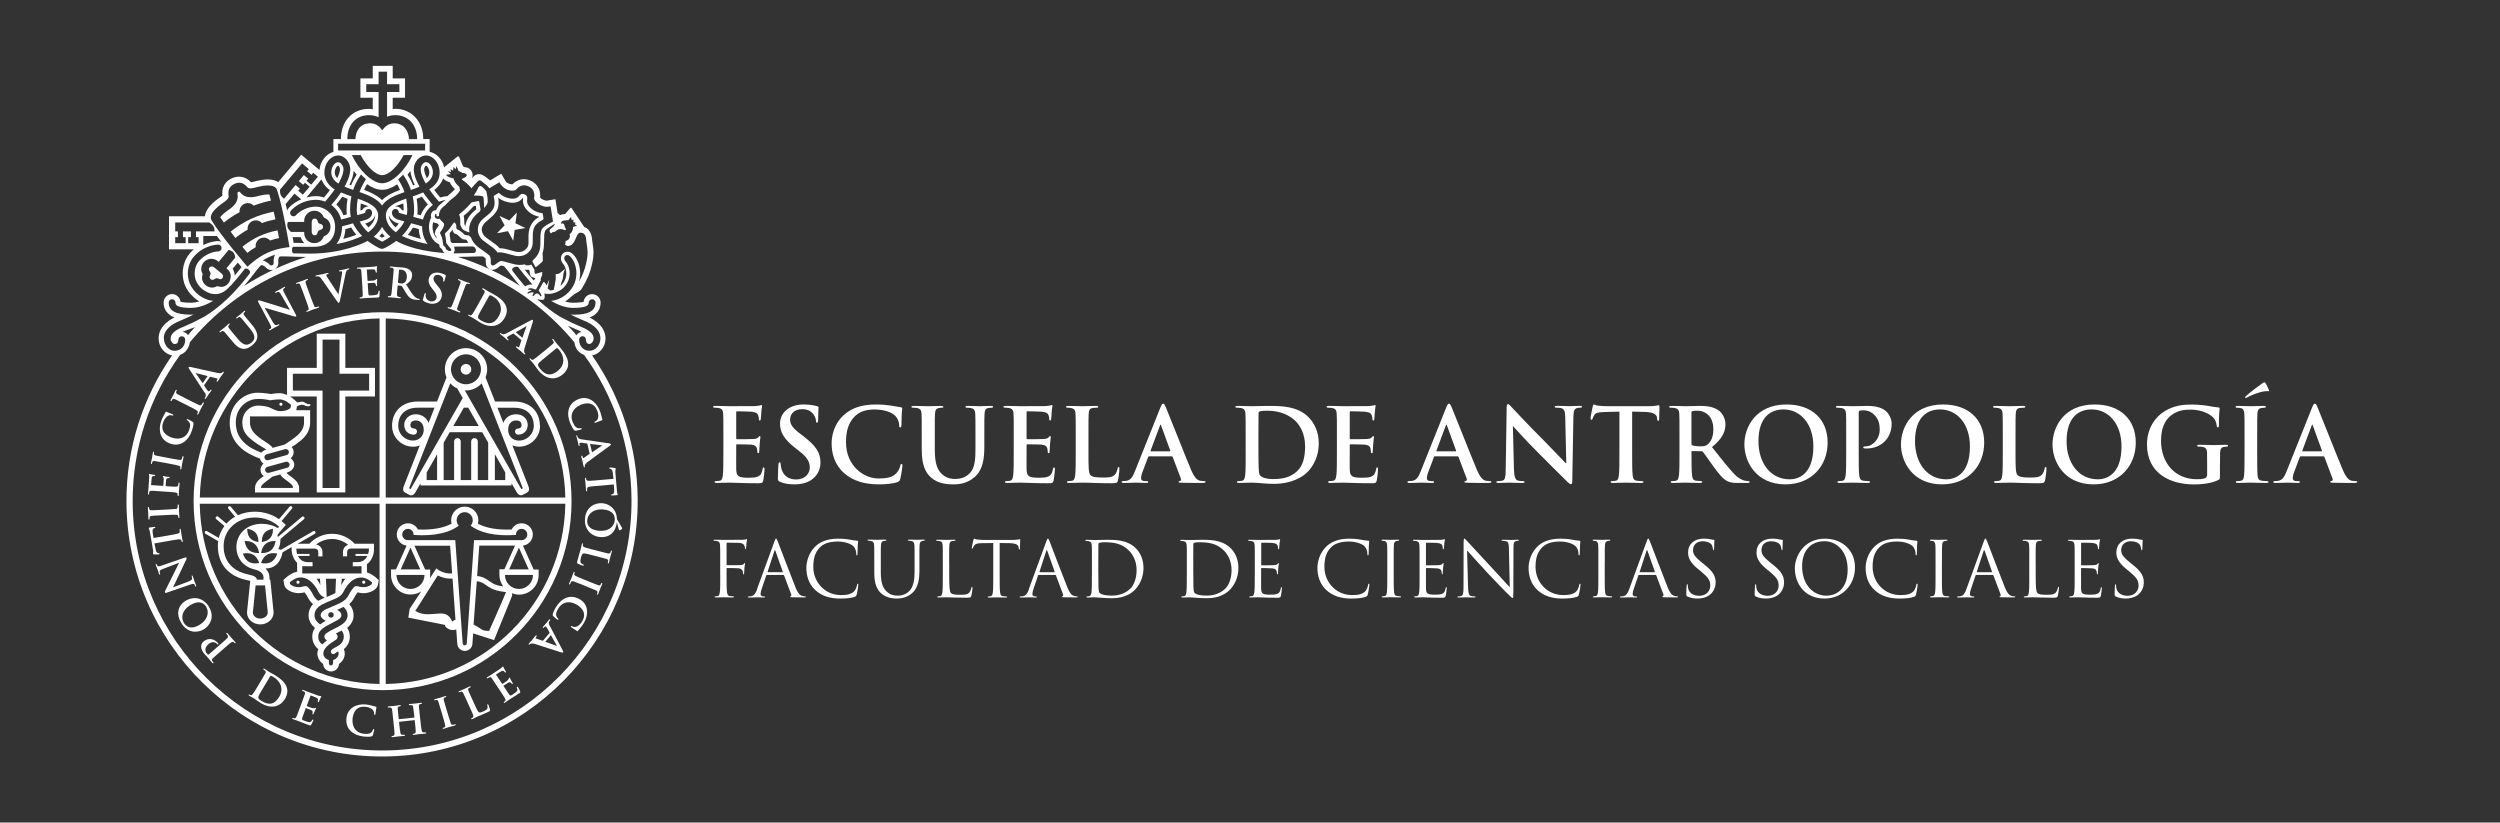 <svg id="Capa_1" data-name="Capa 1" xmlns="http://www.w3.org/2000/svg" viewBox="0 0 490.69 161.45">
  <rect x="0" y="0" width="490.69" height="161.45" fill="#333333" stroke="none"/>
  <defs>
    <style>
      .cls-1 {
        fill: #fff;
      }
    </style>
  </defs>
  <path class="cls-1" d="M141.37,112.92c0,1.44,0,2.63-.08,3.26-.06.44-.14.77-.44.82-.14.03-.32.06-.45.06-.09,0-.12.04-.12.09,0,.09.08.12.24.12.45,0,1.39-.04,1.47-.04s1.02.04,1.84.04c.17,0,.24-.04.24-.12,0-.04-.03-.09-.12-.09-.13,0-.46-.03-.67-.06-.45-.06-.54-.39-.59-.83-.08-.63-.08-1.82-.08-3.26v-1.28c0-.1.03-.14.11-.14.26,0,1.89,0,2.27.05.47.06.71.33.78.54.06.18.07.39.09.54,0,.08.03.14.1.14.1,0,.1-.15.1-.29,0-.11.03-.71.06-1.01.04-.49.12-.75.12-.84,0-.08-.01-.12-.07-.12s-.11.08-.16.15c-.13.2-.33.24-.69.27-.21.01-.42.01-.68.01h-1.92c-.09.01-.11-.03-.11-.12v-4.14c0-.12.05-.16.14-.16l2.31.04c.59.01.93.29,1.02.48.09.2.14.45.14.57,0,.11.03.18.1.18s.1-.09.12-.16c.03-.18.06-.84.07-.99.04-.42.12-.6.12-.7,0-.07-.03-.13-.09-.13s-.12.06-.21.09c-.13.04-.37.04-.66.06-.35.02-3.39.02-3.69.02-.07,0-1.02-.04-1.69-.04-.16,0-.24.03-.24.12,0,.06.06.09.12.09.13,0,.39.01.51.04.5.1.62.35.65.85.03.48.03.9.03,3.24v2.64h0ZM148.62,115.63c-.27.75-.57,1.32-1.26,1.41-.12.01-.33.03-.44.03-.07,0-.14.03-.14.09,0,.09.09.12.29.12.7,0,1.53-.04,1.69-.04s.81.04,1.17.04c.14,0,.22-.03.22-.12,0-.06-.04-.09-.15-.09h-.15c-.26,0-.57-.14-.57-.44,0-.27.07-.63.21-1.01l.9-2.66c.03-.08.07-.12.15-.12h3.22c.07,0,.1.03.13.09l1.39,3.69c.09.24,0,.38-.09.41-.06.01-.11.04-.11.1,0,.09.16.09.45.1,1.03.03,2.13.03,2.35.03.16,0,.3-.03.3-.12,0-.07-.06-.09-.15-.09-.15,0-.37-.01-.6-.09-.31-.09-.75-.33-1.29-1.67-.91-2.28-3.27-8.47-3.49-9.04-.18-.46-.24-.54-.33-.54s-.15.09-.33.59l-3.4,9.32h0ZM150.72,112.31s-.08-.03-.05-.11l1.32-4.05c.07-.22.15-.22.22,0l1.42,4.05c.02.06.02.11-.06.11h-2.86ZM165.05,117.48c.96,0,2.1-.1,2.7-.34.27-.12.3-.15.39-.43.15-.51.33-1.82.33-1.92,0-.12-.03-.22-.1-.22-.09,0-.12.06-.15.22-.05.27-.24.93-.56,1.26-.6.62-1.49.75-2.61.75-3.21,0-5.42-2.63-5.42-5.49,0-1.53.26-2.87,1.35-3.92.53-.51,1.46-1.1,3.45-1.1,1.32,0,2.48.41,3,.86.39.33.63.95.63,1.53,0,.21.01.32.12.32.09,0,.12-.09.13-.32.01-.22.01-1.05.04-1.55.03-.54.08-.72.08-.84,0-.09-.03-.15-.19-.16-.48-.03-.96-.12-1.53-.22-.74-.14-1.58-.18-2.18-.18-2.31,0-3.68.7-4.58,1.6-1.33,1.34-1.68,3.09-1.68,4.1,0,1.43.36,3.14,1.81,4.44,1.19,1.07,2.7,1.62,4.95,1.62h0ZM171.6,112.47c0,2.19.57,3.24,1.3,3.95,1.07,1,2.58,1.06,3.09,1.06.89,0,2.01-.15,3.09-1.11,1.2-1.07,1.38-2.87,1.38-4.49v-1.61c0-2.34,0-2.76.03-3.24.03-.53.15-.78.55-.86.18-.05.27-.05.37-.05.06,0,.12-.03.12-.09,0-.09-.07-.12-.24-.12-.45,0-1.15.04-1.26.04-.09,0-.91-.04-1.59-.04-.16,0-.24.03-.24.12,0,.06.06.09.12.09.14,0,.39.02.51.05.5.11.62.35.65.86.03.48.03.9.03,3.24v1.88c0,1.55-.18,2.82-.87,3.68-.54.65-1.44,1.08-2.36,1.08-.86,0-1.53-.14-2.27-.83-.65-.62-1.13-1.55-1.13-3.71v-2.1c0-2.34,0-2.76.03-3.24.03-.53.15-.8.56-.86.18-.03.27-.05.38-.05.06,0,.12-.03.12-.09,0-.09-.07-.12-.24-.12-.45,0-1.35.04-1.48.04s-1.05-.04-1.72-.04c-.16,0-.24.03-.24.12,0,.06.06.09.12.09.14,0,.39.02.51.05.49.11.62.35.65.86.03.48.03.9.03,3.24v2.19h0ZM186.3,110.28c0-2.34,0-2.76.03-3.24.03-.53.15-.78.59-.86.18-.03.39-.04.49-.04.06,0,.12-.03.12-.09,0-.09-.07-.12-.24-.12-.45,0-1.54.04-1.62.04s-1.02-.04-1.69-.04c-.16,0-.24.03-.24.12,0,.06.06.09.12.09.14,0,.39.01.51.04.5.11.62.35.65.86.03.48.03.9.03,3.24v2.64c0,1.44,0,2.63-.07,3.26-.06.44-.14.77-.44.82-.14.03-.32.06-.45.06-.09,0-.12.04-.12.09,0,.09.07.12.24.12.45,0,1.33-.04,1.47-.04.87,0,1.86.09,4.02.09.8,0,.84-.06.95-.4.12-.43.22-1.33.22-1.5s-.01-.23-.09-.23c-.09,0-.12.08-.13.2-.05.29-.2.66-.39.9-.36.44-1.02.45-1.82.45-1.17,0-1.56-.11-1.8-.35-.27-.27-.33-1.23-.33-3.44v-2.67h0ZM196.21,106.58l1.89.03c1.44.03,1.78.38,1.84.83l.02.16c.01.21.04.26.12.26.06,0,.11-.06.11-.2,0-.17.05-1.2.05-1.65,0-.09,0-.18-.08-.18-.12,0-.53.15-1.49.15h-5.62c-.18,0-.75-.03-1.19-.08-.4-.03-.55-.18-.66-.18-.06,0-.12.2-.15.29-.03.12-.33,1.41-.33,1.56,0,.09.03.14.07.14.06,0,.1-.03.15-.15.04-.11.09-.21.26-.47.24-.36.6-.47,1.53-.48l2.22-.03v6.35c0,1.44,0,2.63-.07,3.26-.06.44-.13.77-.44.83-.13.03-.31.06-.45.06-.09,0-.12.04-.12.09,0,.09.07.12.24.12.45,0,1.39-.04,1.47-.04s1.02.04,1.84.04c.16,0,.24-.04.24-.12,0-.04-.03-.09-.12-.09-.13,0-.46-.03-.67-.06-.45-.06-.54-.39-.59-.82-.07-.63-.07-1.82-.07-3.26v-6.35h0ZM201.97,115.63c-.27.75-.57,1.32-1.26,1.41-.12.01-.33.03-.44.03-.07,0-.14.03-.14.09,0,.09.09.12.29.12.7,0,1.53-.04,1.69-.04s.81.04,1.17.04c.14,0,.22-.03.22-.12,0-.06-.04-.09-.15-.09h-.15c-.26,0-.57-.14-.57-.44,0-.27.07-.63.21-1.01l.9-2.66c.03-.08.07-.12.15-.12h3.23c.07,0,.11.03.13.09l1.39,3.69c.09.24,0,.38-.09.41-.06.01-.11.04-.11.1,0,.09.17.09.45.1,1.03.03,2.13.03,2.35.03.17,0,.3-.03.3-.12,0-.07-.06-.09-.15-.09-.15,0-.37-.01-.6-.09-.31-.09-.75-.33-1.29-1.67-.92-2.28-3.27-8.47-3.49-9.04-.18-.46-.24-.54-.33-.54s-.15.09-.33.59l-3.41,9.32h0ZM204.07,112.31s-.07-.03-.04-.11l1.32-4.05c.07-.22.15-.22.22,0l1.43,4.05c.01.06.01.11-.06.11h-2.86ZM214.31,112.92c0,1.44,0,2.63-.07,3.26-.06.44-.14.77-.44.83-.14.03-.32.06-.45.06-.09,0-.12.04-.12.09,0,.09.08.12.24.12.45,0,1.39-.04,1.47-.04.15,0,2.04.18,3.33.18,2.55,0,3.9-1.05,4.55-1.72.84-.89,1.62-2.34,1.62-4.23,0-1.79-.7-3.03-1.45-3.81-1.79-1.84-4.53-1.71-6.02-1.71-.9,0-1.85.04-2.02.04-.07,0-1.02-.04-1.69-.04-.17,0-.24.03-.24.12,0,.06.06.09.12.09.13,0,.39.02.51.05.49.11.61.35.64.86.03.48.03.9.03,3.24v2.64h0ZM215.57,110.04c0-1.16,0-2.69.02-3.2,0-.16.04-.24.18-.3.12-.06.67-.11.97-.11,1.79,0,3.5.21,4.91,1.7.62.65,1.44,1.88,1.44,3.78,0,1.38-.42,2.82-1.2,3.59-.88.89-2.18,1.4-3.57,1.4-1.77,0-2.36-.32-2.55-.6-.12-.16-.15-.77-.17-1.14-.01-.29-.03-1.67-.03-3.26v-1.86h0ZM232.94,112.92c0,1.44,0,2.63-.07,3.26-.06.44-.14.77-.44.83-.14.03-.31.06-.45.06-.09,0-.12.04-.12.09,0,.09.07.12.24.12.45,0,1.39-.04,1.47-.04.15,0,2.04.18,3.33.18,2.55,0,3.9-1.05,4.55-1.72.84-.89,1.62-2.34,1.62-4.23,0-1.79-.7-3.03-1.45-3.81-1.79-1.84-4.53-1.71-6.02-1.71-.9,0-1.85.04-2.02.04-.07,0-1.02-.04-1.69-.04-.17,0-.24.03-.24.12,0,.06.06.09.12.09.13,0,.39.02.51.05.49.11.61.35.64.86.03.48.03.9.03,3.24v2.64h0ZM234.2,110.04c0-1.16,0-2.69.02-3.2,0-.16.04-.24.18-.3.12-.06.67-.11.98-.11,1.79,0,3.5.21,4.91,1.7.62.65,1.44,1.88,1.44,3.78,0,1.38-.42,2.82-1.2,3.59-.88.89-2.18,1.4-3.57,1.4-1.77,0-2.36-.32-2.55-.6-.12-.16-.15-.77-.17-1.14-.01-.29-.03-1.67-.03-3.26v-1.86h0ZM246.28,112.92c0,1.44,0,2.63-.07,3.26-.06.44-.14.77-.44.82-.14.03-.32.06-.45.06-.09,0-.12.04-.12.09,0,.09.07.12.24.12.45,0,1.39-.04,1.47-.04.43,0,1.44.09,3.7.09.59,0,.7,0,.81-.39.07-.31.19-1.33.19-1.46,0-.11,0-.23-.09-.23-.07,0-.1.06-.13.23-.11.62-.29.92-.68,1.08-.39.17-1.05.17-1.44.17-1.47,0-1.7-.2-1.74-1.23-.02-.32,0-2.06,0-2.57v-1.32c0-.06.03-.11.11-.11.26,0,1.74.03,2.15.07.59.06.72.32.78.53.06.19.06.35.06.5,0,.08.03.14.11.14.1,0,.1-.17.1-.29,0-.1.03-.66.06-.96.04-.49.12-.75.12-.84s-.03-.12-.07-.12c-.06,0-.12.08-.22.2-.13.15-.34.18-.7.21-.34.03-2.19.03-2.39.03-.07,0-.09-.04-.09-.15v-4.14c0-.11.03-.15.09-.15.17,0,1.8.01,2.06.04.81.09.96.27,1.06.51.07.18.09.44.09.54,0,.12.03.19.12.19.06,0,.09-.09.1-.16.03-.18.06-.84.07-.99.04-.42.12-.6.12-.7,0-.07-.02-.13-.06-.13-.07,0-.14.06-.21.07-.12.03-.36.06-.64.07-.35.02-3.33.02-3.44.02-.07,0-1.02-.04-1.69-.04-.16,0-.24.03-.24.12,0,.06.06.09.12.09.14,0,.39.01.51.04.5.1.62.35.65.85.03.48.03.9.03,3.24v2.64h0ZM265.36,117.48c.96,0,2.1-.1,2.7-.34.27-.12.3-.15.39-.43.15-.51.33-1.82.33-1.92,0-.12-.03-.22-.1-.22-.09,0-.12.06-.15.22-.04.27-.24.93-.55,1.26-.6.62-1.49.75-2.61.75-3.21,0-5.42-2.63-5.42-5.49,0-1.53.26-2.87,1.35-3.92.52-.51,1.46-1.1,3.45-1.1,1.32,0,2.48.41,3,.86.39.33.63.95.63,1.53,0,.21.02.32.12.32.09,0,.12-.09.13-.32.02-.22.02-1.05.04-1.55.03-.54.07-.72.07-.84,0-.09-.03-.15-.19-.16-.48-.03-.96-.12-1.53-.22-.74-.14-1.58-.18-2.18-.18-2.31,0-3.68.7-4.58,1.6-1.33,1.34-1.68,3.09-1.68,4.1,0,1.43.36,3.14,1.81,4.44,1.19,1.07,2.7,1.62,4.95,1.62h0ZM273.55,110.28c0-2.34,0-2.76.03-3.24.03-.53.15-.78.55-.86.18-.03.27-.05.37-.05.06,0,.12-.03.12-.09,0-.09-.07-.12-.24-.12-.45,0-1.39.04-1.47.04s-1.02-.04-1.51-.04c-.16,0-.24.03-.24.12,0,.06.06.09.12.09.11,0,.3.02.47.06.33.08.48.33.51.84.03.48.03.9.03,3.24v2.64c0,1.44,0,2.63-.07,3.26-.06.44-.13.77-.44.82-.13.03-.31.06-.45.06-.09,0-.12.04-.12.09,0,.09.07.12.24.12.45,0,1.39-.04,1.47-.04s1.02.04,1.84.04c.16,0,.24-.04.24-.12,0-.04-.03-.09-.12-.09-.14,0-.47-.03-.67-.06-.45-.06-.54-.39-.59-.82-.07-.63-.07-1.82-.07-3.26v-2.64h0ZM278.63,112.92c0,1.44,0,2.63-.07,3.26-.06.44-.14.77-.44.82-.14.03-.32.06-.45.06-.09,0-.12.04-.12.09,0,.09.07.12.24.12.45,0,1.39-.04,1.47-.04.43,0,1.44.09,3.7.09.59,0,.71,0,.81-.39.07-.31.19-1.33.19-1.46,0-.11,0-.23-.09-.23-.07,0-.11.06-.13.23-.11.62-.29.92-.68,1.08-.39.17-1.05.17-1.44.17-1.47,0-1.7-.2-1.74-1.23-.01-.32,0-2.06,0-2.57v-1.32c0-.06.03-.11.11-.11.26,0,1.74.03,2.15.07.59.06.72.32.78.53.06.19.06.35.06.5,0,.08.03.14.1.14.1,0,.1-.17.1-.29,0-.1.03-.66.06-.96.04-.49.12-.75.12-.84s-.03-.12-.08-.12c-.06,0-.12.08-.22.2-.13.15-.34.18-.7.21-.35.03-2.19.03-2.39.03-.07,0-.09-.04-.09-.15v-4.14c0-.11.03-.15.09-.15.17,0,1.8.01,2.06.04.81.09.96.27,1.06.51.07.18.09.44.09.54,0,.12.03.19.12.19.06,0,.09-.09.11-.16.03-.18.06-.84.07-.99.04-.42.12-.6.12-.7,0-.07-.02-.13-.06-.13-.07,0-.13.06-.21.07-.12.03-.36.06-.64.07-.35.02-3.33.02-3.44.02-.07,0-1.02-.04-1.69-.04-.17,0-.24.03-.24.12,0,.06.06.09.12.09.13,0,.39.01.51.04.5.1.62.35.65.85.03.48.03.9.03,3.24v2.64h0ZM287.97,108.05c.48.54,2.17,2.43,3.91,4.31,1.59,1.71,3.75,3.91,3.91,4.06.8.8.98.96,1.1.96.11,0,.14-.07.14-1.07l.03-8.79c0-.9.06-1.23.55-1.33.18-.05.29-.05.36-.05.11,0,.16-.04.16-.1,0-.09-.1-.1-.27-.1-.62,0-1.11.04-1.28.04s-.88-.04-1.56-.04c-.18,0-.3.01-.3.1,0,.06.01.1.12.1.12,0,.46.01.73.08.47.12.57.45.59,1.43l.17,7.62c-.48-.49-2.11-2.33-3.6-3.92-2.31-2.48-4.54-4.89-4.77-5.15-.15-.15-.41-.48-.53-.48s-.16.17-.16.75l-.02,8.6c0,1.37-.07,1.8-.45,1.91-.22.08-.5.09-.62.09-.07,0-.12.03-.12.09,0,.1.09.12.24.12.68,0,1.31-.04,1.44-.04s.74.04,1.59.04c.18,0,.27-.03.27-.12,0-.06-.04-.09-.12-.09-.14,0-.47-.01-.75-.09-.4-.12-.55-.51-.59-1.74l-.19-7.19h0ZM306.8,117.48c.96,0,2.1-.1,2.7-.34.27-.12.3-.15.39-.43.15-.51.33-1.82.33-1.92,0-.12-.03-.22-.1-.22-.09,0-.12.06-.15.22-.04.27-.24.93-.55,1.26-.6.62-1.49.75-2.61.75-3.21,0-5.42-2.63-5.42-5.49,0-1.53.26-2.87,1.35-3.92.52-.51,1.46-1.1,3.45-1.1,1.32,0,2.48.41,3,.86.39.33.63.95.63,1.53,0,.21.01.32.12.32.09,0,.12-.09.13-.32.01-.22.01-1.05.04-1.55.03-.54.07-.72.07-.84,0-.09-.03-.15-.19-.16-.48-.03-.96-.12-1.53-.22-.74-.14-1.58-.18-2.18-.18-2.31,0-3.68.7-4.58,1.6-1.33,1.34-1.68,3.09-1.68,4.1,0,1.43.36,3.14,1.81,4.44,1.19,1.07,2.7,1.62,4.95,1.62h0ZM314.98,110.28c0-2.34,0-2.76.03-3.24.03-.53.15-.78.55-.86.18-.03.27-.05.38-.05.06,0,.12-.03.12-.09,0-.09-.07-.12-.24-.12-.45,0-1.39.04-1.47.04s-1.02-.04-1.51-.04c-.17,0-.24.03-.24.12,0,.06.06.09.12.09.11,0,.3.02.46.06.33.08.48.33.51.84.03.48.03.9.03,3.24v2.64c0,1.44,0,2.63-.07,3.26-.06.44-.14.77-.44.82-.13.03-.31.06-.45.06-.09,0-.12.04-.12.09,0,.09.07.12.24.12.45,0,1.39-.04,1.47-.04s1.02.04,1.84.04c.16,0,.24-.04.24-.12,0-.04-.03-.09-.12-.09-.14,0-.47-.03-.68-.06-.45-.06-.54-.39-.59-.82-.07-.63-.07-1.82-.07-3.26v-2.64h0ZM319.78,115.63c-.27.75-.57,1.32-1.26,1.41-.12.01-.33.03-.44.03-.07,0-.13.03-.13.09,0,.09.09.12.29.12.7,0,1.53-.04,1.69-.04s.81.04,1.17.04c.13,0,.22-.03.22-.12,0-.06-.05-.09-.15-.09h-.15c-.26,0-.57-.14-.57-.44,0-.27.07-.63.21-1.01l.9-2.66c.03-.08.07-.12.15-.12h3.23c.07,0,.11.03.14.09l1.39,3.69c.09.24,0,.38-.09.41-.06.01-.11.04-.11.1,0,.09.17.09.45.1,1.03.03,2.13.03,2.35.03.16,0,.3-.03.3-.12,0-.07-.06-.09-.15-.09-.15,0-.37-.01-.6-.09-.32-.09-.75-.33-1.29-1.67-.91-2.28-3.27-8.47-3.49-9.04-.18-.46-.24-.54-.33-.54s-.15.09-.33.59l-3.4,9.32h0ZM321.88,112.31s-.07-.03-.04-.11l1.32-4.05c.07-.22.15-.22.22,0l1.42,4.05c.02.06.02.11-.06.11h-2.86ZM333.2,117.48c.81,0,1.62-.18,2.27-.63,1.03-.74,1.27-1.88,1.27-2.49,0-1.2-.42-2.13-2.19-3.53l-.42-.33c-1.41-1.16-1.83-1.67-1.83-2.52,0-1.1.81-1.74,1.85-1.74,1.38,0,1.79.63,1.88.8.09.17.18.57.19.75.02.12.03.2.12.2.07,0,.1-.11.1-.35,0-1.02.06-1.51.06-1.59s-.03-.1-.15-.1-.24-.01-.52-.08c-.38-.09-.81-.15-1.4-.15-1.91,0-3.1,1.09-3.1,2.7,0,1.02.36,1.95,1.95,3.26l.68.56c1.29,1.07,1.73,1.67,1.73,2.7,0,.96-.71,2-2.15,2-1.01,0-2-.42-2.22-1.53-.04-.21-.04-.42-.04-.56,0-.12-.01-.17-.11-.17-.07,0-.1.07-.12.24-.02.24-.07.84-.07,1.59,0,.41.01.46.22.57.62.3,1.31.4,2.01.4h0ZM346.63,117.48c.81,0,1.62-.18,2.27-.63,1.03-.74,1.27-1.88,1.27-2.49,0-1.2-.42-2.13-2.19-3.53l-.42-.33c-1.41-1.16-1.83-1.67-1.83-2.52,0-1.1.81-1.74,1.85-1.74,1.38,0,1.79.63,1.88.8.09.17.18.57.19.75.02.12.03.2.12.2.07,0,.1-.11.1-.35,0-1.02.06-1.51.06-1.59s-.03-.1-.15-.1-.24-.01-.52-.08c-.38-.09-.81-.15-1.4-.15-1.91,0-3.1,1.09-3.1,2.7,0,1.02.36,1.95,1.95,3.26l.68.56c1.29,1.07,1.72,1.67,1.72,2.7,0,.96-.7,2-2.15,2-1.01,0-2-.42-2.22-1.53-.04-.21-.04-.42-.04-.56,0-.12-.02-.17-.11-.17-.07,0-.1.07-.12.24-.01.24-.07.84-.07,1.59,0,.41.01.46.22.57.62.3,1.31.4,2.01.4h0ZM352.29,111.59c0,2.7,1.71,5.89,5.82,5.89,3.62,0,5.98-2.77,5.98-6.13s-2.52-5.62-5.9-5.62c-4.14,0-5.91,3.43-5.91,5.86h0ZM353.71,111.17c0-3.29,1.87-4.94,4.38-4.94,2.37,0,4.56,1.94,4.56,5.54,0,4.37-2.79,5.15-4.14,5.15-2.7,0-4.8-2.25-4.8-5.75h0ZM372.97,117.48c.96,0,2.1-.1,2.7-.34.27-.12.3-.15.39-.43.15-.51.33-1.82.33-1.92,0-.12-.03-.22-.11-.22-.09,0-.12.06-.15.22-.04.27-.24.93-.55,1.26-.6.62-1.49.75-2.61.75-3.21,0-5.42-2.63-5.42-5.49,0-1.53.26-2.87,1.35-3.92.53-.51,1.46-1.1,3.45-1.1,1.32,0,2.48.41,3,.86.39.33.63.95.63,1.53,0,.21.01.32.12.32.09,0,.12-.09.13-.32.01-.22.01-1.05.04-1.55.03-.54.07-.72.07-.84,0-.09-.03-.15-.19-.16-.48-.03-.96-.12-1.53-.22-.74-.14-1.58-.18-2.18-.18-2.31,0-3.67.7-4.58,1.6-1.33,1.34-1.68,3.09-1.68,4.1,0,1.43.36,3.14,1.81,4.44,1.19,1.07,2.7,1.62,4.95,1.62h0ZM381.16,110.28c0-2.34,0-2.76.03-3.24.03-.53.15-.78.55-.86.18-.03.27-.05.38-.05.06,0,.12-.03.12-.09,0-.09-.07-.12-.24-.12-.45,0-1.39.04-1.47.04s-1.02-.04-1.51-.04c-.17,0-.24.03-.24.12,0,.06.06.09.12.09.1,0,.3.02.46.06.33.08.48.33.51.84.03.48.03.9.03,3.24v2.64c0,1.44,0,2.63-.07,3.26-.06.44-.14.77-.44.82-.14.03-.31.06-.45.06-.09,0-.12.04-.12.09,0,.09.07.12.24.12.45,0,1.39-.04,1.47-.04s1.02.04,1.84.04c.16,0,.24-.04.24-.12,0-.04-.03-.09-.12-.09-.14,0-.47-.03-.68-.06-.45-.06-.54-.39-.59-.82-.07-.63-.07-1.82-.07-3.26v-2.64h0ZM385.96,115.63c-.27.75-.57,1.32-1.26,1.41-.12.01-.33.03-.44.03-.07,0-.13.03-.13.09,0,.09.09.12.28.12.71,0,1.53-.04,1.7-.04s.81.04,1.17.04c.14,0,.23-.03.23-.12,0-.06-.05-.09-.15-.09h-.15c-.26,0-.57-.14-.57-.44,0-.27.07-.63.21-1.01l.9-2.66c.03-.08.07-.12.15-.12h3.22c.07,0,.11.03.14.09l1.39,3.69c.09.24,0,.38-.09.41-.06.01-.11.04-.11.1,0,.09.17.09.45.1,1.03.03,2.13.03,2.35.03.16,0,.3-.03.3-.12,0-.07-.06-.09-.15-.09-.15,0-.37-.01-.6-.09-.31-.09-.75-.33-1.29-1.67-.92-2.28-3.27-8.47-3.49-9.04-.18-.46-.24-.54-.33-.54s-.15.09-.33.59l-3.4,9.32h0ZM388.06,112.31s-.07-.03-.05-.11l1.32-4.05c.07-.22.15-.22.23,0l1.42,4.05c.02.06.02.11-.06.11h-2.86ZM399.55,110.28c0-2.34,0-2.76.03-3.24.03-.53.15-.78.59-.86.18-.03.39-.04.49-.04.06,0,.12-.03.12-.09,0-.09-.08-.12-.24-.12-.45,0-1.54.04-1.62.04s-1.02-.04-1.69-.04c-.16,0-.24.03-.24.12,0,.06.06.09.12.09.14,0,.39.01.51.04.49.11.62.35.65.86.03.48.03.9.03,3.24v2.64c0,1.44,0,2.63-.07,3.26-.06.44-.13.77-.44.82-.13.03-.31.06-.45.06-.09,0-.12.04-.12.09,0,.09.07.12.24.12.45,0,1.34-.04,1.47-.04.87,0,1.86.09,4.02.09.8,0,.84-.06.95-.4.12-.43.22-1.33.22-1.5s-.01-.23-.09-.23c-.09,0-.12.08-.13.2-.04.29-.19.66-.39.9-.36.44-1.02.45-1.82.45-1.17,0-1.56-.11-1.8-.35-.27-.27-.33-1.23-.33-3.44v-2.67h0ZM407.21,112.92c0,1.44,0,2.63-.07,3.26-.06.44-.14.77-.44.82-.14.03-.32.06-.45.06-.09,0-.12.04-.12.09,0,.09.07.12.24.12.45,0,1.39-.04,1.47-.04.43,0,1.44.09,3.7.09.59,0,.7,0,.81-.39.07-.31.19-1.33.19-1.46,0-.11,0-.23-.09-.23-.07,0-.1.06-.13.23-.11.62-.29.92-.68,1.08-.39.17-1.05.17-1.44.17-1.47,0-1.7-.2-1.74-1.23-.01-.32,0-2.06,0-2.57v-1.32c0-.06.03-.11.11-.11.26,0,1.74.03,2.15.07.59.06.72.32.78.53.06.19.06.35.06.5,0,.08.03.14.1.14.1,0,.1-.17.1-.29,0-.1.03-.66.06-.96.04-.49.12-.75.12-.84s-.03-.12-.07-.12c-.06,0-.12.08-.22.2-.13.15-.34.18-.7.21-.35.03-2.19.03-2.39.03-.07,0-.09-.04-.09-.15v-4.14c0-.11.03-.15.09-.15.17,0,1.8.01,2.06.04.81.09.96.27,1.06.51.07.18.09.44.09.54,0,.12.03.19.12.19.06,0,.09-.09.1-.16.03-.18.06-.84.07-.99.05-.42.12-.6.12-.7,0-.07-.02-.13-.06-.13-.07,0-.14.06-.21.07-.12.03-.36.06-.64.07-.35.02-3.33.02-3.44.02-.07,0-1.02-.04-1.69-.04-.17,0-.24.03-.24.12,0,.06.06.09.12.09.14,0,.39.01.51.04.5.1.62.35.65.85.03.48.03.9.03,3.24v2.64h0ZM417.24,117.48c.81,0,1.62-.18,2.27-.63,1.03-.74,1.27-1.88,1.27-2.49,0-1.2-.42-2.13-2.19-3.53l-.42-.33c-1.41-1.16-1.83-1.67-1.83-2.52,0-1.1.81-1.74,1.85-1.74,1.38,0,1.79.63,1.88.8.09.17.18.57.2.75.01.12.03.2.12.2.07,0,.11-.11.11-.35,0-1.02.06-1.51.06-1.59s-.03-.1-.15-.1-.24-.01-.52-.08c-.37-.09-.81-.15-1.4-.15-1.91,0-3.1,1.09-3.1,2.7,0,1.02.36,1.95,1.95,3.26l.68.56c1.29,1.07,1.73,1.67,1.73,2.7,0,.96-.71,2-2.15,2-1,0-2-.42-2.22-1.53-.04-.21-.04-.42-.04-.56,0-.12-.01-.17-.1-.17-.07,0-.11.07-.12.24-.02.24-.07.84-.07,1.59,0,.41.01.46.22.57.62.3,1.31.4,2.01.4h0Z"></path>
  <path class="cls-1" d="M141.98,88.99c0,1.84,0,3.42-.1,4.26-.08.58-.18,1.02-.58,1.1-.18.04-.42.08-.72.08-.24,0-.32.06-.32.16,0,.14.14.2.4.2.8,0,2.06-.06,2.52-.06,1.18,0,2.52.12,5.54.12.76,0,.94,0,1.08-.52.1-.4.26-1.76.26-2.22,0-.2,0-.36-.16-.36-.14,0-.18.08-.22.3-.14.82-.38,1.24-.9,1.48-.52.24-1.36.24-1.88.24-2.04,0-2.36-.3-2.4-1.68-.02-.58,0-2.42,0-3.1v-1.58c0-.12.02-.2.12-.2.48,0,2.46.02,2.84.06.74.08,1.02.38,1.12.78.06.26.06.52.08.72,0,.1.04.18.18.18.18,0,.18-.22.18-.38,0-.14.04-.94.08-1.34.06-1.02.16-1.34.16-1.46s-.06-.16-.14-.16c-.1,0-.18.1-.32.26-.18.2-.48.26-.96.3-.46.04-2.76.04-3.2.04-.12,0-.14-.08-.14-.22v-5.06c0-.14.04-.2.14-.2.4,0,2.5.04,2.84.08,1,.12,1.2.36,1.34.72.1.24.12.58.12.72,0,.18.04.28.18.28s.18-.12.2-.22c.04-.24.08-1.12.1-1.32.06-.92.16-1.16.16-1.3,0-.1-.02-.18-.12-.18s-.22.06-.32.08c-.16.04-.48.08-.86.12-.38.02-4.36.02-5,.02-.56,0-1.82-.06-2.88-.06-.3,0-.44.04-.44.18s.12.18.34.18c.28,0,.62.02.78.06.66.14.82.46.86,1.14.04.64.04,1.2.04,4.24v3.52h0ZM155.98,95.07c1.06,0,2.18-.18,3.18-.82,1.44-.94,1.88-2.32,1.88-3.48,0-1.9-.88-3.24-3.28-5.1l-.56-.42c-1.66-1.26-2.12-1.96-2.12-2.88,0-1.2.9-2.06,2.38-2.06,1.3,0,1.88.6,2.18.98.42.52.52,1.14.52,1.32,0,.24.06.36.2.36.16,0,.22-.16.22-.6,0-1.56.08-2.14.08-2.4,0-.14-.1-.2-.28-.24-.52-.14-1.36-.34-2.66-.34-2.78,0-4.62,1.58-4.62,3.78,0,1.62.76,3.02,2.96,4.74l.92.72c1.66,1.28,1.96,2.22,1.96,3.2,0,1.06-.88,2.28-2.68,2.28-1.24,0-2.42-.54-2.86-2.02-.1-.34-.18-.76-.18-1.02,0-.16-.02-.34-.2-.34-.16,0-.22.22-.24.52-.02.32-.1,1.52-.1,2.62,0,.44.06.54.38.68.86.38,1.76.52,2.92.52h0ZM172.57,95.07c1.28,0,2.8-.14,3.6-.46.34-.14.42-.24.52-.58.2-.68.44-2.42.44-2.66,0-.16-.04-.3-.18-.3-.16,0-.2.08-.26.4-.08.36-.34.94-.68,1.32-.8.92-1.88,1.12-3.66,1.12-2.68,0-6.3-2.36-6.3-7.12,0-1.94.38-3.84,1.84-5.18.88-.8,2.02-1.24,3.76-1.24,1.84,0,3.4.54,4.06,1.24.5.52.76,1.22.78,1.84,0,.28.04.44.2.44.18,0,.22-.16.24-.46.04-.4.02-1.5.06-2.16.04-.7.1-.94.1-1.1,0-.12-.08-.22-.3-.24-.6-.06-1.24-.24-2-.34-.92-.12-1.66-.2-2.9-.2-2.98,0-4.88.8-6.32,2.12-1.92,1.76-2.34,4.12-2.34,5.48,0,1.94.52,4.18,2.48,5.9,1.82,1.58,4.12,2.18,6.86,2.18h0ZM180.92,88.39c0,2.9.76,4.38,1.78,5.3,1.46,1.32,3.38,1.38,4.44,1.38,1.3,0,2.74-.22,4.16-1.44,1.68-1.44,1.9-3.8,1.9-6.02v-2.14c0-3.04,0-3.6.04-4.24.04-.7.2-1.04.74-1.14.24-.04.36-.06.58-.06.24,0,.36-.04.36-.18s-.14-.18-.42-.18c-.78,0-2.04.06-2.28.06-.02,0-1.28-.06-2.3-.06-.28,0-.42.04-.42.18s.12.18.34.18.56.02.72.06c.66.14.82.46.86,1.14.04.64.04,1.2.04,4.24v2.5c0,2.06-.06,3.86-1.16,4.96-.8.8-1.88,1.08-2.76,1.08-.68,0-1.6-.08-2.5-.82-.98-.8-1.56-2.02-1.56-4.92v-2.8c0-3.04,0-3.6.04-4.24.04-.7.2-1.04.74-1.14.24-.04.36-.06.58-.06.2,0,.32-.04.32-.18s-.14-.18-.44-.18c-.72,0-1.98.06-2.46.06-.6,0-1.86-.06-2.92-.06-.3,0-.44.04-.44.18s.12.18.34.18c.28,0,.62.02.78.06.66.14.82.46.86,1.14.04.64.04,1.2.04,4.24v2.92h0ZM198.97,88.99c0,1.84,0,3.42-.1,4.26-.08.58-.18,1.02-.58,1.1-.18.04-.42.08-.72.08-.24,0-.32.06-.32.16,0,.14.14.2.4.2.8,0,2.06-.06,2.52-.06,1.18,0,2.52.12,5.54.12.76,0,.94,0,1.08-.52.1-.4.26-1.76.26-2.22,0-.2,0-.36-.16-.36-.14,0-.18.08-.22.3-.14.82-.38,1.24-.9,1.48-.52.24-1.36.24-1.88.24-2.04,0-2.36-.3-2.4-1.68-.02-.58,0-2.42,0-3.1v-1.58c0-.12.02-.2.12-.2.48,0,2.46.02,2.84.06.74.08,1.02.38,1.12.78.06.26.06.52.08.72,0,.1.04.18.18.18.18,0,.18-.22.18-.38,0-.14.04-.94.08-1.34.06-1.02.16-1.34.16-1.46s-.06-.16-.14-.16c-.1,0-.18.1-.32.26-.18.2-.48.26-.96.3-.46.04-2.76.04-3.2.04-.12,0-.14-.08-.14-.22v-5.06c0-.14.04-.2.14-.2.4,0,2.5.04,2.84.08,1,.12,1.2.36,1.34.72.1.24.12.58.12.72,0,.18.04.28.18.28s.18-.12.2-.22c.04-.24.08-1.12.1-1.32.06-.92.16-1.16.16-1.3,0-.1-.02-.18-.12-.18s-.22.06-.32.08c-.16.04-.48.08-.86.12-.38.02-4.36.02-5,.02-.56,0-1.82-.06-2.88-.06-.3,0-.44.04-.44.18s.12.18.34.18c.28,0,.62.02.78.06.66.14.82.46.86,1.14.04.64.04,1.2.04,4.24v3.52h0ZM213.64,85.47c0-3.04,0-3.6.04-4.24.04-.7.2-1.04.74-1.14.24-.04.56-.06.78-.06.24,0,.36-.04.36-.18s-.14-.18-.42-.18c-.78,0-2.24.06-2.72.06-.54,0-1.8-.06-2.74-.06-.3,0-.44.04-.44.18s.12.18.34.18c.26,0,.5.02.66.06.66.14.82.46.86,1.14.04.64.04,1.2.04,4.24v3.52c0,1.84,0,3.42-.1,4.26-.08.58-.18,1.02-.58,1.1-.18.04-.42.08-.72.08-.24,0-.32.06-.32.16,0,.14.14.2.4.2.8,0,2.06-.06,2.52-.06,1.62,0,2.94.12,5.82.12,1.04,0,1.14-.1,1.26-.54.16-.58.3-2.08.3-2.3,0-.24-.02-.34-.16-.34-.16,0-.2.12-.22.3-.04.38-.28.94-.52,1.2-.5.54-1.28.56-2.34.56-1.56,0-2.08-.14-2.42-.44-.42-.36-.42-1.74-.42-4.3v-3.52h0ZM229.98,89.57c.1,0,.16.04.2.14l1.6,4.24c.1.24-.04.42-.18.46-.2.02-.28.06-.28.18,0,.14.24.14.6.16,1.6.04,3.06.04,3.78.04s.92-.04.92-.2c0-.14-.1-.16-.26-.16-.24,0-.54-.02-.84-.08-.42-.1-1-.38-1.76-2.18-1.28-3.04-4.48-11.2-4.96-12.3-.2-.46-.32-.64-.5-.64-.2,0-.32.22-.56.8l-5.02,12.56c-.4,1-.78,1.68-1.7,1.8-.16.02-.44.04-.62.04-.16,0-.24.04-.24.16,0,.16.12.2.38.2,1.04,0,2.14-.06,2.36-.06.62,0,1.48.06,2.12.06.22,0,.34-.04.34-.2,0-.12-.06-.16-.3-.16h-.3c-.62,0-.8-.26-.8-.62,0-.24.1-.72.3-1.22l1.08-2.86c.04-.12.08-.16.18-.16h4.46ZM225.92,88.58c-.08,0-.1-.06-.08-.14l1.84-4.92c.02-.08.06-.18.12-.18s.08.1.1.18l1.8,4.94c.02.06,0,.12-.1.12h-3.68ZM244.5,88.99c0,1.84,0,3.42-.1,4.26-.08.58-.18,1.02-.58,1.1-.18.04-.42.08-.72.08-.24,0-.32.06-.32.16,0,.14.14.2.4.2.8,0,2.06-.06,2.52-.06,1,0,2.8.24,4.26.24,3.7,0,5.78-1.42,6.7-2.36,1.12-1.14,2.18-3.06,2.18-5.58,0-2.38-.94-4.04-1.94-5.08-2.18-2.28-5.52-2.28-8.03-2.28-1.2,0-2.46.06-3.08.06-.56,0-1.82-.06-2.88-.06-.3,0-.44.04-.44.18s.12.18.34.18c.28,0,.62.02.78.06.66.14.82.46.86,1.14.04.64.04,1.2.04,4.24v3.52h0ZM247,85.15c0-1.58,0-3.32.02-4,0-.22.06-.32.24-.4.16-.08.9-.14,1.3-.14,1.56,0,3.84.24,5.68,2,.86.82,1.92,2.46,1.92,5,0,2.06-.4,3.88-1.68,4.98-1.2,1.04-2.56,1.44-4.6,1.44-1.58,0-2.36-.42-2.62-.8-.16-.22-.2-1.02-.22-1.52-.02-.38-.04-1.92-.04-4.04v-2.52h0ZM262.4,88.99c0,1.84,0,3.42-.1,4.26-.08.58-.18,1.02-.58,1.1-.18.04-.42.08-.72.08-.24,0-.32.06-.32.16,0,.14.14.2.4.2.8,0,2.06-.06,2.52-.06,1.18,0,2.52.12,5.54.12.76,0,.94,0,1.08-.52.1-.4.26-1.76.26-2.22,0-.2,0-.36-.16-.36-.14,0-.18.08-.22.3-.14.82-.38,1.24-.9,1.48-.52.24-1.36.24-1.88.24-2.04,0-2.36-.3-2.4-1.68-.02-.58,0-2.42,0-3.1v-1.58c0-.12.02-.2.12-.2.48,0,2.46.02,2.84.06.74.08,1.02.38,1.12.78.06.26.06.52.08.72,0,.1.04.18.18.18.18,0,.18-.22.18-.38,0-.14.04-.94.08-1.34.06-1.02.16-1.34.16-1.46s-.06-.16-.14-.16c-.1,0-.18.1-.32.26-.18.2-.48.26-.96.3-.46.04-2.76.04-3.2.04-.12,0-.14-.08-.14-.22v-5.06c0-.14.04-.2.14-.2.4,0,2.5.04,2.84.08,1,.12,1.2.36,1.34.72.1.24.12.58.12.72,0,.18.04.28.18.28s.18-.12.2-.22c.04-.24.08-1.12.1-1.32.06-.92.16-1.16.16-1.3,0-.1-.02-.18-.12-.18s-.22.06-.32.08c-.16.04-.48.08-.86.12-.38.02-4.36.02-5,.02-.56,0-1.82-.06-2.88-.06-.3,0-.44.04-.44.18s.12.18.34.18c.28,0,.62.02.78.06.66.14.82.46.86,1.14.04.64.04,1.2.04,4.24v3.52h0ZM286.08,89.57c.1,0,.16.04.2.14l1.6,4.24c.1.24-.04.42-.18.46-.2.02-.28.06-.28.18,0,.14.24.14.6.16,1.6.04,3.06.04,3.78.04s.92-.04.92-.2c0-.14-.1-.16-.26-.16-.24,0-.54-.02-.84-.08-.42-.1-1-.38-1.76-2.18-1.28-3.04-4.48-11.2-4.96-12.3-.2-.46-.32-.64-.5-.64-.2,0-.32.22-.56.8l-5.02,12.56c-.4,1-.78,1.68-1.7,1.8-.16.02-.44.04-.62.04-.16,0-.24.04-.24.16,0,.16.12.2.38.2,1.04,0,2.14-.06,2.36-.06.62,0,1.48.06,2.12.06.22,0,.34-.04.34-.2,0-.12-.06-.16-.3-.16h-.3c-.62,0-.8-.26-.8-.62,0-.24.1-.72.3-1.22l1.08-2.86c.04-.12.08-.16.18-.16h4.46ZM282.02,88.58c-.08,0-.1-.06-.08-.14l1.84-4.92c.02-.08.06-.18.12-.18s.08.1.1.18l1.8,4.94c.02.06,0,.12-.1.12h-3.68ZM296.94,83.67h.06c.36.38,2.58,2.88,4.76,5.04,2.08,2.06,4.64,4.68,5.9,5.88.22.22.46.44.68.44.18,0,.26-.18.26-.62l.22-12.63c.02-1.12.18-1.54.74-1.7.24-.06.4-.06.6-.06.24,0,.36-.06.36-.18,0-.16-.2-.18-.46-.18-.98,0-1.74.06-1.96.06-.42,0-1.38-.06-2.42-.06-.3,0-.52.02-.52.18,0,.12.08.18.32.18.28,0,.76,0,1.06.12.48.2.66.58.68,1.8l.2,8.98h-.1c-.34-.32-3.04-3.2-4.4-4.56-2.92-2.9-5.96-6.16-6.2-6.42-.34-.36-.52-.62-.74-.62-.2,0-.26.28-.26.68l-.18,11.85c-.02,1.74-.1,2.32-.62,2.48-.28.08-.64.1-.9.1-.2,0-.32.04-.32.16,0,.18.18.2.44.2,1.04,0,1.98-.06,2.16-.06.38,0,1.18.06,2.48.06.28,0,.46-.04.46-.2,0-.12-.13-.16-.35-.16-.32,0-.7-.02-1.04-.14-.4-.14-.66-.66-.7-2.22l-.21-8.4h0ZM317.85,88.99c0,1.84,0,3.42-.1,4.26-.06.58-.18,1.02-.58,1.1-.18.04-.42.08-.72.08-.24,0-.32.06-.32.16,0,.14.14.2.4.2.8,0,2.06-.06,2.52-.06.56,0,1.82.06,3.14.06.22,0,.38-.06.38-.2,0-.1-.1-.16-.32-.16-.3,0-.74-.04-1.02-.08-.6-.08-.72-.52-.78-1.08-.1-.86-.1-2.44-.1-4.28v-8.2l2.52.06c1.78.04,2.32.6,2.36,1.12l.02.22c.02.3.06.4.22.4.12,0,.16-.12.18-.32,0-.52.06-1.9.06-2.32,0-.3-.02-.42-.16-.42-.16,0-.64.2-1.92.2h-7.92c-.66,0-1.42-.04-2-.1-.5-.04-.7-.24-.86-.24-.12,0-.18.12-.24.38-.04.16-.42,1.98-.42,2.3,0,.22.04.32.18.32.12,0,.18-.08.22-.24.04-.16.14-.4.34-.7.3-.44.78-.54,1.94-.58l2.98-.08v8.2h0ZM329.64,88.99c0,1.84,0,3.42-.1,4.26-.08.58-.18,1.02-.58,1.1-.18.04-.42.08-.72.08-.24,0-.32.06-.32.16,0,.14.14.2.4.2.8,0,2.06-.06,2.44-.06.3,0,1.78.06,2.94.06.26,0,.4-.06.4-.2,0-.1-.08-.16-.24-.16-.24,0-.68-.04-.98-.08-.6-.08-.72-.52-.78-1.1-.1-.84-.1-2.42-.1-4.28v-.28c0-.12.06-.16.16-.16l1.74.04c.14,0,.26.02.36.14.26.3,1.18,1.66,1.98,2.76,1.12,1.54,1.88,2.48,2.74,2.94.52.28,1.02.38,2.14.38h1.9c.24,0,.38-.04.38-.2,0-.1-.08-.16-.24-.16s-.34-.02-.56-.06c-.3-.06-1.12-.2-2.24-1.36-1.18-1.24-2.56-3.02-4.34-5.26,2.02-1.64,2.64-3,2.64-4.48,0-1.34-.8-2.36-1.36-2.74-1.08-.74-2.42-.86-3.68-.86-.62,0-2.14.06-2.82.06-.42,0-1.68-.06-2.74-.06-.3,0-.44.04-.44.18s.12.18.34.18c.28,0,.62.02.78.06.66.14.82.46.86,1.14.04.64.04,1.2.04,4.24v3.52h0ZM331.99,80.97c0-.16.04-.24.18-.28.2-.06.56-.08,1.06-.08,1.18,0,3.06.82,3.06,3.66,0,1.64-.58,2.56-1.18,3-.36.26-.62.34-1.42.34-.5,0-1.1-.06-1.52-.2-.14-.06-.18-.14-.18-.36v-6.08h0ZM350.44,95.07c5.08,0,8.28-3.62,8.28-8.2s-3.1-7.48-8.08-7.48c-6,0-8.26,4.42-8.26,7.84s2.32,7.84,8.06,7.84h0ZM351.28,94.08c-3.84,0-6.14-3.3-6.14-7.46,0-4.98,2.62-6.26,4.92-6.26,3.28,0,5.86,2.78,5.86,7.26,0,5.78-3.24,6.46-4.64,6.46h0ZM362.36,88.99c0,1.84,0,3.42-.1,4.26-.08.58-.18,1.02-.58,1.1-.18.04-.42.08-.72.08-.24,0-.32.06-.32.16,0,.14.14.2.4.2.8,0,2.06-.06,2.52-.06.52,0,1.78.06,3.1.06.22,0,.38-.06.38-.2,0-.1-.1-.16-.32-.16-.3,0-.74-.04-1.02-.08-.6-.08-.72-.52-.78-1.08-.1-.86-.1-2.44-.1-4.28v-8c0-.22.06-.34.16-.38.18-.06.48-.08.78-.08.46,0,1.28.12,2,.78,1.12,1,1.18,2.34,1.18,3,0,2.04-1.56,3.3-2.68,3.3-.42,0-.56.06-.56.22,0,.14.14.16.24.18.1.02.32.02.42.02,2.84,0,4.92-2,4.92-4.84,0-1.06-.56-1.96-1-2.38-.32-.3-1.22-1.14-3.72-1.14-.92,0-2.08.06-2.9.06-.56,0-1.82-.06-2.88-.06-.3,0-.44.04-.44.18s.12.18.34.18c.28,0,.62.02.78.06.66.14.82.46.86,1.14.04.64.04,1.2.04,4.24v3.52h0ZM381.17,95.07c5.08,0,8.28-3.62,8.28-8.2s-3.1-7.48-8.08-7.48c-6,0-8.26,4.42-8.26,7.84s2.32,7.84,8.06,7.84h0ZM382.01,94.08c-3.84,0-6.14-3.3-6.14-7.46,0-4.98,2.62-6.26,4.92-6.26,3.28,0,5.86,2.78,5.86,7.26,0,5.78-3.24,6.46-4.64,6.46h0ZM395.6,85.47c0-3.04,0-3.6.04-4.24.04-.7.2-1.04.74-1.14.24-.04.56-.06.78-.06.24,0,.36-.04.36-.18s-.14-.18-.42-.18c-.78,0-2.24.06-2.72.06-.54,0-1.8-.06-2.74-.06-.3,0-.44.04-.44.18s.12.18.34.18c.26,0,.5.02.66.06.66.14.82.46.86,1.14.04.64.04,1.2.04,4.24v3.52c0,1.84,0,3.42-.1,4.26-.08.58-.18,1.02-.58,1.1-.18.04-.42.08-.72.08-.24,0-.32.06-.32.16,0,.14.14.2.4.2.8,0,2.06-.06,2.52-.06,1.62,0,2.94.12,5.82.12,1.04,0,1.14-.1,1.26-.54.16-.58.3-2.08.3-2.3,0-.24-.02-.34-.16-.34-.16,0-.2.12-.22.3-.04.38-.28.94-.52,1.2-.5.54-1.28.56-2.34.56-1.56,0-2.08-.14-2.42-.44-.42-.36-.42-1.74-.42-4.3v-3.52h0ZM410.92,95.07c5.08,0,8.28-3.62,8.28-8.2s-3.1-7.48-8.08-7.48c-6,0-8.26,4.42-8.26,7.84s2.32,7.84,8.06,7.84h0ZM411.76,94.08c-3.84,0-6.14-3.3-6.14-7.46,0-4.98,2.62-6.26,4.92-6.26,3.28,0,5.86,2.78,5.86,7.26,0,5.78-3.24,6.46-4.64,6.46h0ZM435.73,91.26c0-1,0-1.8.02-2.4.02-.7.22-1.04.76-1.14.24-.04.38-.06.54-.06.14,0,.26-.04.26-.16,0-.16-.14-.2-.4-.2-.66,0-1.72.06-2.34.06s-1.86-.06-2.9-.06c-.28,0-.42.04-.42.2,0,.12.12.16.3.16.28,0,.62.02.78.06.66.14.84.46.86,1.14.02.6.02,1.36.02,2.36v1.88c0,.34-.08.6-.38.74-.48.22-1.18.22-1.7.22-4.22,0-6.97-3.22-6.97-7.52,0-2.46.72-3.96,1.84-4.9,1.4-1.16,2.86-1.24,3.96-1.24,2.26,0,3.86.92,4.46,1.56.52.56.62,1.2.68,1.66.02.16.06.26.2.26.16,0,.22-.1.22-.42,0-2.48.14-3.04.14-3.26,0-.14-.04-.22-.28-.24-.46-.02-1.16-.14-1.58-.22-.4-.1-2.16-.34-3.54-.34-1.68,0-3.46.14-5.38,1.3-1.82,1.1-3.48,3.34-3.48,6.54,0,5.52,4.34,7.84,9.24,7.84,1.56,0,3.52-.22,4.82-.9.24-.14.26-.18.26-.72v-2.2h0ZM444.73,75.29c-.1-.18-.14-.24-.28-.24-.06,0-.2.04-.4.18-.32.2-2.42,1.76-3.22,2.52-.1.1-.18.18-.18.26s.08.12.12.12.18-.08.34-.16c.74-.4,2.32-1.04,3.42-1.18.4-.04.58,0,.68,0s.22-.06.1-.3c-.24-.54-.42-.92-.58-1.2h0ZM440.55,88.99c0,1.94,0,3.52-.1,4.36-.06.58-.18.92-.58,1-.18.04-.42.08-.72.08-.24,0-.32.06-.32.16,0,.14.14.2.4.2.8,0,2.06-.06,2.52-.06.54,0,1.8.06,3.12.06.22,0,.38-.06.38-.2,0-.1-.1-.16-.32-.16-.3,0-.74-.04-1.02-.08-.6-.08-.74-.44-.8-.98-.08-.86-.08-2.44-.08-4.38v-3.52c0-3.04,0-3.6.04-4.24.04-.7.2-1.04.74-1.14.24-.04.4-.06.6-.06s.32-.04.32-.2c0-.12-.16-.16-.42-.16-.76,0-1.94.06-2.44.06-.58,0-1.84-.06-2.6-.06-.32,0-.48.04-.48.16,0,.16.12.2.32.2.24,0,.5.02.72.08.44.1.64.44.68,1.12.04.64.04,1.2.04,4.24v3.52h0ZM456.03,89.57c.1,0,.16.04.2.14l1.6,4.24c.1.24-.04.42-.18.46-.2.02-.28.06-.28.18,0,.14.24.14.6.16,1.6.04,3.06.04,3.78.04s.92-.04.92-.2c0-.14-.1-.16-.26-.16-.24,0-.54-.02-.84-.08-.42-.1-1-.38-1.76-2.18-1.28-3.04-4.48-11.2-4.96-12.3-.2-.46-.32-.64-.5-.64-.2,0-.32.22-.56.8l-5.02,12.56c-.4,1-.78,1.68-1.7,1.8-.16.02-.44.04-.62.04-.16,0-.24.04-.24.16,0,.16.12.2.38.2,1.04,0,2.14-.06,2.36-.06.62,0,1.48.06,2.12.06.22,0,.34-.04.34-.2,0-.12-.06-.16-.3-.16h-.3c-.62,0-.8-.26-.8-.62,0-.24.1-.72.3-1.22l1.08-2.86c.04-.12.08-.16.18-.16h4.46ZM451.97,88.58c-.08,0-.1-.06-.08-.14l1.84-4.92c.02-.08.06-.18.12-.18s.08.1.1.18l1.8,4.94c.02.06,0,.12-.1.12h-3.68Z"></path>
  <path class="cls-1" d="M91.46,73.52c.58,0,1.04-.46,1.04-1.04s-.47-1.04-1.04-1.04-1.04.47-1.04,1.04.46,1.04,1.04,1.04h0Z"></path>
  <path class="cls-1" d="M58.49,113.97c-.17,0-.31.14-.31.31s.14.31.31.31.31-.14.31-.31-.14-.31-.31-.31h0Z"></path>
  <path class="cls-1" d="M71.39,114.58c.17,0,.31-.14.31-.31s-.14-.31-.31-.31-.31.14-.31.31.14.31.31.31h0Z"></path>
  <path class="cls-1" d="M40.34,104.77l2.49,1.44c-.05.33-.07.66-.07,1,0,3.32,1.91,5.87,5.71,6.65.3.06.5.12.64.16l-.63,6.15v.06c0,1.28,1.17,2.33,2.61,2.33s2.61-1.05,2.61-2.33v-.06l-.65-6.41h-.16v-.44c0-.57-.23-1.22-.78-1.75.48,0,1.09-.07,1.65-.4,1.11-.64,1.48-1.91,1.52-2.06l.19-.71,1.77-1.02v.44c0,.97.37,1.97,1.08,2.65v1.74c-1.02.21-1.86.87-2.21,1.19l-.48.44.14.85s.06.22.07.28c.27.79,1.52,1.45,2.76,1.45.49,0,.88-.09,1.17-.15,0,0,.01,0,.02,0,.19.25.46.64.69,1.1.25.5.59.87.95,1.2-.57.63-.87,1.37-.87,2.21,0,1.12.61,1.92,1.26,2.47-.3.43-.53.98-.53,1.67,0,1.01.4,1.84,1.18,2.49-.11.27-.18.55-.18.85,0,.82.43,1.57,1.12,2.04.05.83.73,1.49,1.57,1.49s1.52-.66,1.57-1.49c.68-.46,1.12-1.22,1.12-2.04,0-.3-.08-.58-.18-.85.77-.65,1.17-1.47,1.17-2.49,0-.69-.23-1.24-.52-1.67.65-.56,1.26-1.35,1.26-2.47,0-.84-.29-1.58-.86-2.21.36-.33.7-.7.95-1.2.23-.46.49-.85.69-1.1h.02c.29.07.68.16,1.16.16,1.24,0,2.5-.66,2.76-1.45.02-.06.07-.28.07-.28l.15-.83-.49-.45c-.3-.27-.98-.81-1.83-1.08v-1.59c.9-.66,1.38-1.81,1.38-2.91v-1.12h-3.79c-1.13-1.2-2.7-1.95-4.44-1.95s-3.32.75-4.45,1.95h-2.3l3.36-1.94c.15-.08.19-.27.11-.41-.09-.14-.27-.19-.41-.11l-6.33,3.65-.52-.14c.3-.61.36-1.17.37-1.27l.06-.74,4.6-3.86c.13-.1.14-.3.04-.42-.11-.13-.3-.14-.43-.04l-4.62,3.87-.21-.02c.04-.15.08-.29.11-.43l1.54-1.83-.52-.49c-.1-.09-.21-.19-.31-.27l2.04-2.43c.11-.13.09-.32-.04-.43-.13-.11-.32-.09-.43.04l-2.06,2.45c-1.36-.95-3.01-1.47-4.77-1.47-1.22,0-2.33.25-3.3.7l-1.41-1.68c-.11-.13-.3-.14-.43-.04-.13.11-.14.3-.04.43l1.32,1.57c-.65.37-1.22.83-1.7,1.36l-1.62-1.36c-.13-.11-.32-.09-.43.04-.11.13-.09.32.04.43l1.62,1.36c-.52.69-.9,1.49-1.11,2.34l-2.31-1.33c-.14-.08-.33-.03-.41.11-.08.14-.03.33.11.41h0ZM61.51,116.84c-.35-.71-.8-1.33-1.1-1.63-.4-.4-.93.04-1.83.04s-1.61-.51-1.65-.64c0,0-.05-.31-.06-.31.25-.22,1.15-.96,2.08-.96,1.03-.03,2.41.52,3.63,2.96.22.44.64.75,1.16,1.01-.42.18-.86.38-1.28.62-.39-.29-.73-.64-.96-1.1h0ZM62.13,113.59h.68c0,.33.08,1.24.08,1.24,0,0-.52-.99-.76-1.24h0ZM66.08,126.93c-.41.19-.68.34-.98.61-.2.18-.22.48-.04.68.18.2.48.22.68.04.18-.17.36-.27.65-.41.04.13.07.27.07.41,0,.61-.46,1.12-1.07,1.28l-.02.66c0,.22-.18.41-.41.41s-.4-.18-.4-.41l-.02-.66c-.62-.16-1.08-.67-1.08-1.28,0-.28.08-.53.22-.78.48-.76,1.03-1.09,2.11-1.82.04-.02.07-.05.11-.07,0,0,.02-.01.03-.02,0,0,.01-.01.02-.01,0,0,.02-.02.03-.02.02-.01.04-.03.05-.05.15-.15.24-.32.24-.57,0-.21-.13-.4-.35-.58.09-.05.18-.09.28-.14.29-.15.57-.29.85-.44.26.32.43.69.43,1.16,0,1.08-.69,1.63-1.38,2h0ZM66.23,123.09h0c-.15.08-.32.17-.48.25-.57.28-1.03.49-1.53.85-.04.02-.07.05-.11.07-.01.01-.03.02-.05.03,0,0,0,0,0,0-.25.2-.39.4-.39.63,0,.36.19.57.5.76-.34.26-.63.51-.89.81-.46-.3-.81-.74-.81-1.57,0-.68.36-1.17.86-1.57.01,0,.03-.01.04-.02.51-.39,1.17-.72,1.78-1.04.21-.11.41-.22.6-.32.7-.36,1.26-.7,1.26-1.19s-.33-.81-.83-1.09c.43-.18.85-.37,1.24-.58.47.42.8.95.8,1.67,0,1.11-.99,1.79-1.96,2.31h0ZM64.42,120.69c0-.3.24-.54.54-.54s.54.24.54.54-.24.54-.54.54-.54-.24-.54-.54h0ZM73.03,114.3s-.05.31-.05.31c-.04.13-.7.64-1.65.64-.9,0-1.42-.44-1.82-.04-.29.3-.75.92-1.1,1.63-.28.57-.73.97-1.25,1.3-.53.31-1.16.57-1.77.83-.4.17-.81.34-1.19.52v-.02c-.73.34-1.26.71-1.26,1.31,0,.43.42.75,1,1.07-.39.22-.76.45-1.11.71-.62-.45-1.1-1.01-1.1-1.78,0-.95.56-1.57,1.29-2.03.61-.34,1.26-.61,1.86-.85.66-.27,1.23-.5,1.65-.78,0,0,0,0,.01-.01.34-.22.62-.48.78-.8,1.22-2.44,2.6-2.99,3.63-2.96.94,0,1.84.74,2.08.96h0ZM63.97,113.59h1.98l-.12,2.82c-.34.19-.82.39-1.32.6-.13.05-.26.1-.39.16l-.14-3.57h0ZM66.97,114.87s.11-.94.13-1.28h.68c-.24.24-.81,1.28-.81,1.28h0ZM58.19,107.68h3.63c.36,0,.65.29.65.65v.88c.19,0,.63,0,.82,0v-.88c0-.61-.39-1.16-.97-1.37l-.27-.1.24-.17c.85-.59,1.85-.9,2.86-.9,1.07,0,2.1.34,2.98.99l.19.14-.22.11c-.49.26-.79.75-.79,1.29v.88c.19,0,.62,0,.82,0v-.88c0-.36.29-.65.65-.65h3.63v.15c0,.28-.05.59-.15.9h-2.48v.4h2.32c-.33.66-.93,1.21-1.91,1.21h-.94c0,.19,0,.62-.01.82h.95s.38-.02.4-.02h.37v1.43h-11.64v-1.43h.7s.38.02.38.02h.95c0-.19,0-.63-.01-.82h-.94c-.99,0-1.59-.55-1.92-1.21h2.27v-.4h-2.43c-.1-.31-.15-.63-.15-.9v-.15h0ZM52.55,120.23c0,.65-.66,1.18-1.46,1.18s-1.46-.53-1.46-1.18l.54-5.33h1.85l.54,5.33h0ZM53.24,110.29c-.88.51-2,.21-2,.21,0,0,.3-1.12,1.18-1.63.88-.51,2-.21,2-.21,0,0-.3,1.12-1.18,1.63h0ZM52.14,106.74c.78-.65,1.94-.55,1.94-.55,0,0-.11,1.16-.88,1.81-.78.65-1.94.55-1.94.55,0,0,.11-1.16.88-1.81h0ZM51.91,104.61c.6-.71,1.66-.81,1.66-.81,0,0,.09,1.06-.51,1.77-.6.71-1.66.81-1.66.81,0,0-.09-1.06.51-1.77h0ZM49.99,101.57c1.89,0,3.59.7,4.79,1.81l-.23.27c-.89-.53-1.97-.84-3.15-.84-3.01,0-5,2.04-5,4.56,0,2.12,1.27,3.86,3.61,4.41,1.45.34,1.71,1.13,1.71,1.55v.44h-1.3c-.07-.48-.5-.77-1.73-1.03-3.09-.64-4.8-2.66-4.8-5.53,0-3.11,2.48-5.63,6.09-5.63h0ZM49.96,106.74c.78.65.88,1.81.88,1.81,0,0-1.16.1-1.94-.55-.77-.65-.88-1.81-.88-1.81,0,0,1.16-.1,1.94.55h0ZM48.54,103.8s1.06.1,1.66.81c.6.71.51,1.77.51,1.77,0,0-1.06-.09-1.66-.81-.6-.71-.51-1.77-.51-1.77h0ZM49.69,108.87c.88.51,1.18,1.63,1.18,1.63,0,0-1.12.3-2.01-.21-.87-.51-1.18-1.63-1.18-1.63,0,0,1.13-.3,2.01.21h0Z"></path>
  <path class="cls-1" d="M104.73,111.76l-2.1-4.67c1.11-.13,1.95-1.06,1.95-2.18,0-1.21-.99-2.2-2.2-2.2-.86,0-1.6.5-1.96,1.22-2.77.11-5-.27-6.63-1.15.06-.22.1-.44.1-.67,0-1.47-1.2-2.67-2.67-2.67s-2.67,1.2-2.67,2.67c0,.23.04.45.09.67-1.62.88-3.84,1.26-6.61,1.15-.36-.72-1.1-1.22-1.96-1.22-1.21,0-2.2.99-2.2,2.2,0,1.12.85,2.05,1.94,2.18l-2.09,4.67h-.97v1.09c0,2.12,1.72,3.84,3.84,3.84.77,0,1.49-.23,2.09-.62l-2.24,3.39h-.01v.03s-.03.04-.03.04v.02s-.26,1.67-.26,1.67l7.21,1.44c-.09.37.6.83,1.06.95.33.09.84.07,1.14-.07l.2,2.81v-.08c0,.82.66,1.49,1.49,1.49s1.48-.66,1.49-1.48h0s0-.01,0,0l.13-1.96,4.11,1.32,3.54-8.7v-.5c.42.17.88.27,1.37.27,2.12,0,3.84-1.72,3.84-3.84v-1.09h-.97ZM103.78,111.76h-3.85l1.92-4.28,1.92,4.28h0ZM98.74,115.07c-.3-.03-.64-.07-1-.16-.73-.18-1.2-.51-1.71-.86-.5-.35-1.03-.71-1.77-.89-.19-.05-.41-.06-.61-.08l.42-5.99h7.02s-2.09,4.65-2.09,4.65h-.98v1.09c0,.83.27,1.6.73,2.23h0ZM80.57,107.48l1.92,4.28h-3.84l1.92-4.28h0ZM83.43,111.76l-2.09-4.65h7.01s.39,5.45.39,5.45c-.42.02-.83,0-1.24-.09-.92-.22-1.44-.59-1.44-.59l-.42-.31-.29.44-.99,1.51c.03-.21.07-.43.07-.65v-1.09h-.98ZM80.57,115.6c-1.52,0-2.75-1.23-2.75-2.75h5.5c0,1.52-1.23,2.75-2.75,2.75h0ZM88.76,121.99c-.32-.74-.72-1.23-1.39-1.46-.58-.2-1.32-.1-2.09-.04-.87.07-1.76.15-2.56-.07-.54-.15-.95-.35-1.21-.51.45-.69,3.97-6.3,4.41-6.96.31.16.76.35,1.35.49.54.13,1.05.14,1.55.12l.58,8.08c-.25.04-.63.36-.63.36h0ZM91.61,126.26c0,.22-.18.4-.4.4s-.4-.18-.4-.4l-1.45-20.24h-9.27s-.02,0-.03,0c-.61,0-1.11-.5-1.11-1.11s.5-1.11,1.11-1.11,1.11.5,1.11,1.11c0,.03,0,.05,0,.08,2.01.14,6.08.25,8.88-1.81-.26-.28-.42-.66-.42-1.07,0-.87.71-1.58,1.58-1.58s1.58.71,1.58,1.58c0,.41-.16.79-.42,1.07,2.81,2.06,6.89,1.95,8.9,1.81,0-.03,0-.05,0-.08,0-.61.49-1.11,1.11-1.11s1.11.5,1.11,1.11-.5,1.11-1.11,1.11c-.01,0-.02,0-.03,0h-9.3l-1.43,20.24h0ZM96,123.82s-.53.04-1.02-.08c-.48-.12-1.19-.76-2.03-1.16l.63-8.49c.14,0,.28.02.45.06.56.13.97.41,1.44.74.53.37,1.14.79,2.05,1.01.56.13,1.4.3,1.8.32-.42,1.1-3.31,7.6-3.31,7.6h0ZM101.86,115.6c-1.52,0-2.75-1.23-2.75-2.75h5.5c0,1.52-1.23,2.75-2.75,2.75h0Z"></path>
  <path class="cls-1" d="M45.08,82.93c0,4.2,3.23,6.11,5.97,7.09,0,.35.36.79.68.99-.16.12-.3.28-.4.46-.2.35-.25.76-.14,1.15.1.34.3.62.59.82-.7.47-1.73,1.19-1.73,2.35v.87h8.66v-.87c0-1.35-1.42-2.04-2.06-2.59-.12-.1-.28-.24-.38-.34v-.09s1.48-.36,1.48-1.56c0-.6-.39-1.07-.71-1.27.16-.12.3-.28.4-.46.2-.35.25-.76.14-1.15-.07-.23-.18-.43-.34-.6.27-.15.54-.31.74-.46,1.22-.87,2.89-2.08,2.89-4.34v-2.42h-2.72l.14-.76c.29-.14.7-.31,1-.31.38,0,.76.32,1.16.32.36,0,.5-.21.5-.31,0-.15-.22-.13-.46-.13-.33,0-.7-.48-1.24-.48-.22,0-.59.09-.88.16-.2-.19-.97-.91-1.42-1.19h5.22v18.84h5.61v-18.84h5.82v-5.61h-5.82v-6.71h-5.61v6.71h-5.83v5.31c-.49-.2-1.05-.34-1.39-.34-.86,0-1.78.17-1.78.17,0,0-1.42-.26-2.61-.26-2.63,0-5.47,2.21-5.47,5.84h0ZM57.48,73.36h5.83v-6.71h3.32v6.71h5.82v3.31h-5.82v19.11h-3.32v-19.11h-5.83v-3.31h0ZM57.48,95.62v.15h-6.23v-.15c0-.63,1.52-1.4,2.16-2.05l1.65-.46c.05.72,2.43,1.72,2.43,2.51h0ZM52.36,89.16l3.58-1c.32-.09.66.1.74.42.09.32-.1.66-.42.74l-3.59,1c-.32.09-.66-.1-.75-.42-.09-.32.1-.66.42-.74h0ZM56.39,91.8l-3.58,1c-.32.09-.66-.1-.75-.42-.09-.32.1-.66.42-.74l3.59-1c.32-.09.66.1.74.42.09.32-.1.66-.42.75h0ZM59.67,81.73v1.21c0,1.64-1.27,2.55-2.39,3.36-.46.33-1.41.96-1.41.96l-2.36.64c-.39-.6-1.32-1.08-2.05-1.6-1.12-.8-2.39-1.71-2.39-3.36v-1.21h10.6ZM50.55,78.3c.91,0,1.62.06,2.42.27.02,0,1.02-.18,1.97-.18,1.08,0,2.18,1.09,2.18,1.09l-.1.58s-.51.64-2.02.64c-.89,0-1.63-.58-2.24-.78-.64-.21-1.45-.31-2.22-.31-1.29,0-2.98,1.16-2.98,3.33,0,1.88,1.09,2.83,2.2,3.66,1.28.96,2.16,1.35,2.52,1.65l-.17.05c-.32.09-.6.29-.8.55-2.33-.87-5.03-2.44-5.03-5.91,0-3,2.31-4.63,4.26-4.63h0Z"></path>
  <path class="cls-1" d="M105.97,83.58c0-2.85-2.01-4.77-5-4.77h-3.81l-1.86-4.75c.2-.49.32-1.02.32-1.58,0-2.29-1.87-4.15-4.15-4.15s-4.15,1.86-4.15,4.15c0,.56.11,1.1.32,1.6l-1.86,4.73h-3.82c-2.99,0-5.01,1.92-5.01,4.77,0,2.26,1.85,4.1,4.13,4.1.47,0,.91-.09,1.31-.25l-1.69,4.31-1.46,3.72c-.37.95.26,1.22.26,1.22l.85.45c.52.28.95-.1,1.22-.57l.97-1.7v.43h17.86v-.45l.98,1.71c.27.47.7.85,1.23.57l.85-.45s.63-.26.26-1.22l-1.46-3.72-1.69-4.31c.4.16.83.25,1.3.25,2.28,0,4.13-1.84,4.13-4.1h0ZM91.46,69.54c1.63,0,2.94,1.32,2.94,2.94s-1.32,2.94-2.94,2.94-2.94-1.32-2.94-2.94,1.31-2.94,2.94-2.94h0ZM81.07,86.47c-1.61,0-2.91-1.3-2.91-2.89,0-2.2,1.45-3.56,3.79-3.56h3.34l-1.17,2.98c-.42-1.04-1.34-1.69-2.56-1.69s-2.22.91-2.22,2.1c0,1.12.78,1.9,1.9,1.9.33,0,.61-.27.61-.61s-.27-.6-.61-.6c-.26,0-.69-.09-.69-.69s.53-.89,1.01-.89c1.01,0,1.61.7,1.61,1.86s-.88,2.09-2.1,2.09h0ZM80.59,96l-.3-.16s5.6-14.27,8.09-20.61c.38.43.85.78,1.37,1.02l1.07,1.87-10.23,17.88h0ZM91.03,80.02h.88l2.06,3.6h-5l2.06-3.6h0ZM85.79,94.22h-2.05v-1.47l2.05-3.58v5.05h0ZM95.83,94.22h-2.05v-7.58c0-.36-.29-.65-.65-.65s-.65.29-.65.65v7.58h-2.05v-7.58c0-.36-.29-.65-.65-.65s-.65.29-.65.65v7.58h-2.05v-7.32l1.18-2.07h6.39l1.17,2.04v7.34h0ZM99.17,94.22h-2.04v-5.07l2.04,3.58v1.49h0ZM102.61,95.84l-.29.16-11.1-19.39c.08,0,.16.02.24.02,1.22,0,2.32-.54,3.08-1.39,2.49,6.34,8.09,20.6,8.08,20.6h0ZM99.74,84.38c0-1.16.6-1.86,1.62-1.86.49,0,1.01.28,1.01.89s-.43.69-.69.69c-.33,0-.6.27-.6.6s.27.61.6.61c1.12,0,1.9-.78,1.9-1.9,0-1.2-.96-2.1-2.23-2.1s-2.13.64-2.55,1.68l-1.16-2.96h3.34c2.34,0,3.79,1.36,3.79,3.56,0,1.59-1.31,2.89-2.92,2.89-1.22,0-2.11-.88-2.11-2.09h0Z"></path>
  <path class="cls-1" d="M55.14,79.65c.17,0,.31-.14.31-.31s-.14-.31-.31-.31-.31.14-.31.31.14.31.31.31h0Z"></path>
  <path class="cls-1" d="M90.32,43.89c0,.41.39,1.04.59,1.19.36.29,1.07.49,1.21.54,0,0,0,0,.01,0-.02-.19-.05-.37-.05-.57,0-2.19,2.11-3.54,2.11-3.54,0,0,.1-.23.13-.37l-.25-1.44c-.03-.2,0-.29-.27-.23l-1.23.25c-1.25,1.45-2.3,2.22-2.45,2.35.29.72.22,1.33.22,1.82h0ZM91.06,42.31c.89-.7,1.5-1.38,1.89-1.83l.15-.05.27-.05.02.11c.03.18.07.37.09.52v.06s-.04.04-.04.04c-.83.67-1.73,1.51-2.05,2.97l-.07.32-.13-.3-.04-.09c-.01-.07-.03-.51-.03-.51,0-.07,0-.13,0-.19,0-.29-.03-.59-.1-.87v-.07s.04-.04.04-.04h0Z"></path>
  <path class="cls-1" d="M94.86,38.65c.15.41.14,2.18.14,2.18.18-.18.73-.72.73-1.29,0-.91-.28-2-.28-2-.07-.1-.82-1.04-1.19-1.04-.17,0-.39.24-.54.65-.13.36-.61.99-.67,1.12v.12c.55,0,1.7-.03,1.8.26h0Z"></path>
  <path class="cls-1" d="M47.58,48.45l.97,1.19c.52-.42,1.07-.8,1.65-1.14-.02-.07-.03-.15-.03-.23,0-.2.03-.39.1-.56.15-.41.44-.74.84-.92.21-.1.44-.15.67-.15.48,0,.92.21,1.23.57.57-.2,1.17-.36,1.76-.48l-.3-1.51c-1.19.23-2.48.62-3.66,1.17-1.18.55-2.3,1.28-3.25,2.06h0Z"></path>
  <path class="cls-1" d="M45.26,45.47l.94,1.24c.74-.6,1.55-1.15,2.41-1.64-.01-.06-.02-.12-.02-.19,0-.63.37-1.21.94-1.48.22-.1.44-.15.68-.15.46,0,.89.2,1.2.53.87-.32,1.76-.56,2.65-.73-.04-.18-.34-1.51-.34-1.51-1.48.29-3.05.77-4.48,1.43-1.42.66-2.8,1.55-3.98,2.5h0Z"></path>
  <path class="cls-1" d="M47.03,41.64s-.02-.1-.02-.16c0-.63.37-1.2.94-1.47.22-.1.45-.15.68-.15.45,0,.86.18,1.17.5,1.12-.43,2.25-.76,3.39-.99-.16-.63-.26-.99-.32-1.19-.07-.01-.16-.02-.3-.02-.39,0-.91.08-1.54.23l-.24.06c-.36.1-.96.26-1.58.26-.82,0-1.47-.27-1.94-.82-.23-.26-.31-.28-.33-.28-.03,0-.1.03-.17.06q-.17.08-.17.21c0,.08,0,.18.03.3.02.13.03.25.03.38,0,1.4-1.27,2.27-1.88,2.69l-.2.14c-.92.67-1.24,1.09-1.35,1.27.11.18.33.49.71,1.02.95-.76,1.99-1.45,3.09-2.04h0Z"></path>
  <path class="cls-1" d="M81.13,42.57c.67.18,1.89.52,1.89.52.4-1.6,1.47-2.53,1.94-2.87-.35-.4-1.2-1.39-1.9-2.45-.82.36-1.68.66-2.05.78.09.39.27,1.35.27,2.67,0,.61-.09,1.09-.15,1.35h0ZM82.82,38.62c.41.58.81,1.1,1.17,1.53-.04.04-.82.61-1.42,2.1-.31-.08-.36-.1-.66-.18.04-.28.06-.56.06-.84,0-.75-.08-1.48-.19-2.21.34-.12.68-.25,1.04-.4h0Z"></path>
  <path class="cls-1" d="M65.02,40.22c.47.34,1.54,1.27,1.94,2.87.38-.1,1.22-.33,1.9-.52-.07-.26-.15-.74-.15-1.35,0-1.32.18-2.28.27-2.67-.37-.13-1.23-.43-2.05-.78-.69,1.06-1.54,2.05-1.9,2.45h0ZM68.21,39.02c-.12.72-.19,1.46-.19,2.21,0,.28.02.56.06.84-.3.08-.35.1-.66.18-.61-1.49-1.38-2.06-1.42-2.1.36-.43.76-.95,1.17-1.53.36.14.7.28,1.04.4h0Z"></path>
  <path class="cls-1" d="M66.05,47.9c2.6-.47,4.39-1.27,5.03-1.58-.4-.39-1.23-1.29-1.79-2.49-.33.11-.96.28-2.16.6.03,1.7-.63,2.87-1.08,3.48h0ZM67.79,44.96c.34-.09.77-.21,1.14-.31.27.49.61.97,1,1.43-.66.27-1.42.53-2.55.8.24-.6.37-1.25.41-1.93h0Z"></path>
  <path class="cls-1" d="M73.36,46.45c.34.23,1,.67,1.63.99.67-.32,1.31-.75,1.64-.99-.37-.3-1.11-.96-1.64-1.91-.54.96-1.26,1.62-1.63,1.91h0ZM74.99,45.78c.16.2.33.39.51.58-.2.12-.37.22-.51.3-.14-.08-.32-.18-.51-.3.18-.19.36-.38.51-.58h0Z"></path>
  <path class="cls-1" d="M66.43,36.03c.27-.47.99-1.78.99-2.83,0-.48-.41-1.36-1.07-1.36s-1.33.97-1.33,2.01c0,1.2,1,1.94,1.41,2.19h0ZM66.35,32.53c.21,0,.38.5.38.67,0,.33-.11.89-.53,1.76-.42-.42-.49-.81-.49-1.12,0-.67.38-1.31.64-1.31h0Z"></path>
  <path class="cls-1" d="M83.93,47.9c-.45-.6-1.1-1.78-1.08-3.48-1.2-.32-1.83-.49-2.16-.6-.57,1.2-1.4,2.1-1.8,2.49.64.32,2.42,1.11,5.03,1.58h0ZM81.05,44.65c.37.1.8.22,1.14.31.04.68.18,1.33.41,1.93-1.13-.28-1.89-.54-2.55-.8.39-.46.72-.94,1-1.43h0Z"></path>
  <path class="cls-1" d="M71.48,41.83c.1-.03.16-.06.21-.08,0-.02,0-.05,0-.07,0-.3.21-.56.5-.64.06-.01.11-.02.17-.02.3,0,.56.2.64.5.17.63-.28,1.3-1.08,1.59l-1.32.38c.37.73.93,1.45,1.67,2.12,1.29-.95,1.95-2.06,1.95-3.3,0-1.76-1.88-2.57-3.99-3.31-.14.72-.21,1.48-.21,2.24,0,.33.03.66.11.99l1.34-.38h0ZM73.63,42.23s.13,1.15-1.3,2.4c-.24-.25-.45-.5-.64-.75,1.75-.46,1.94-1.65,1.94-1.65h0ZM70.81,39.93c.79.26,1.59.58,1.59.58,0,0-.83-.09-1.32.72-.09.02-.2.06-.33.09,0-.03-.01-.07-.01-.1,0-.44.03-.87.08-1.29h0Z"></path>
  <path class="cls-1" d="M84.97,33.84c0-1.03-.65-2.01-1.33-2.01s-1.07.88-1.07,1.36c0,1.04.72,2.36.99,2.83.41-.25,1.41-.99,1.41-2.19h0ZM83.63,32.53c.26,0,.64.64.64,1.31,0,.31-.07.7-.49,1.12-.42-.87-.53-1.43-.53-1.76,0-.17.17-.67.38-.67h0Z"></path>
  <path class="cls-1" d="M77.7,45.59c.74-.67,1.3-1.38,1.67-2.12l-1.33-.39c-.79-.29-1.24-.95-1.07-1.58.08-.29.35-.49.64-.49.06,0,.12,0,.17.02.29.08.5.34.5.64,0,.02,0,.05,0,.07.05.02.11.05.2.08l1.35.39c.08-.33.11-.66.11-.99,0-.76-.07-1.51-.21-2.24-2.11.73-3.99,1.55-3.99,3.31,0,1.25.66,2.36,1.95,3.3h0ZM79.16,39.93c.04.42.07.85.07,1.29,0,.03,0,.07-.01.1-.13-.04-.24-.07-.33-.09-.49-.81-1.33-.72-1.33-.72,0,0,.8-.32,1.59-.58h0ZM76.34,42.23s.19,1.19,1.94,1.65c-.18.26-.4.51-.64.75-1.43-1.25-1.3-2.4-1.3-2.4h0Z"></path>
  <polygon class="cls-1" points="100.74 47.25 101.01 45.13 103.13 44.76 101.17 43.83 101.45 41.71 99.96 43.27 98.03 42.38 98.04 42.39 99.04 44.23 97.55 45.78 99.7 45.37 100.74 47.25 100.74 47.25"></polygon>
  <path class="cls-1" d="M94.03,43.92c-.15.31-.22.66-.24,1.14,0,.87.4,1.65,1.12,2.21,0,0,.96.7.97.71.67.46,1.26.88,1.61,1.37l.15.2.43-.02c.61,0,1.33.21,1.94.38l1.12.29c.24.05.47.08.7.08.69,0,1.31-.23,1.81-.67.31-.27.53-.55.68-.87.21-.45.25-.9.25-1.45v-.79c-.01-.38,0-.81.12-1.35.02-.09.04-.19.07-.29h.01s.11-.27.11-.27c.31-.67.96-1.07,1.54-1.38l.27-.22-.17-1.12-.33-.06c-.54-.09-1.03-.31-1.17-.38-.33-.15-1.58-.94-1.58-1.97,0-.06,0-.13.02-.21.02-.14.03-.26.03-.35,0-.51-.33-.66-.51-.74-.11-.05-.23-.11-.4-.11-.32,0-.54.23-.74.46-.28.33-.67.49-1.19.49-.45,0-.9-.12-1.28-.23-.16-.06-.72-.27-1.2-.7l-.26-.23-.29.18s-.29.17-.45.27l-.28.16.06.32c.07.33.13.69.13,1.06s-.07.71-.19.98l-.14.27c-.05.07-.1.14-.15.22-.39.54-.87.92-1.31,1.26-.53.43-.99.8-1.25,1.37h0ZM97.42,41.5c.71-1.03.37-2.65.37-2.65l.04-.02c.51.4,1.04.61,1.27.69.48.13.99.28,1.55.28.76,0,1.36-.26,1.8-.77.11-.13.17-.17.19-.19.05.12.04.19.02.29-.02.12-.02.22-.02.32,0,1.44,1.48,2.44,2.05,2.71.17.08.61.27,1.12.39v.06s-1.01.38-1.67,1.72c-.76,1.55-.16,3.35-.54,4.06-.49.89-1.27,1.08-1.76,1.08-.17,0-.35-.02-.53-.06l-1.08-.28c-.62-.18-1.42-.41-2.14-.41h-.04c-.42-.52-1.02-.95-1.7-1.41-.06-.04-.91-.66-.95-.69-.51-.4-1.21-1.37-.63-2.36.58-1,1.69-1.35,2.66-2.76h0Z"></path>
  <path class="cls-1" d="M61.77,46.18c.59,0,.52-.66.75-.89.23-.23.88-.14.88-.75s-.66-.54-.88-.75c-.22-.22-.11-.88-.75-.88-.39,0-.59.3-.59.74v1.79c0,.43.2.74.59.74h0Z"></path>
  <path class="cls-1" d="M42.08,52.52c-.33-.28-.7-.32-.95-.02-.38.46.18.82.21,1.14.03.32-.45.76.02,1.16.47.39.83-.17,1.14-.2.31-.03.76.48,1.16-.01.24-.3.14-.65-.2-.93l-1.38-1.14h0Z"></path>
  <path class="cls-1" d="M116.22,69.78c1.4-.28,2.63-1.66,2.63-3.32,0-1.02-.41-2.49-2.38-3.72-.29-.18-.53-.31-.78-.42,1.43-.52,2.19-1.52,2.19-2.93,0-.92-.74-1.66-1.67-1.66-.44,0-.86.17-1.18.49-.27.27-.43.62-.47.99-.19.08-.73.21-2.07.21-.5,0-1.04-.08-1.6-.24.27-.11,1.27-.95,1.62-1.28.35-.34,1.31-.6,1.73-1.32,1.11-1.91,1.53-2.9,1.94-4.64.21-.87.31-1.65.31-2.39,0-.66-.09-1.19-.16-1.64l-.1-.74c-.05-.6-.19-2.16-1.56-2.62,0,0-2.38-3.56-2.45-3.67-.07-.12-.19-.15-.28-.05-.09.1-1.02,1.18-1.02,1.18-.22,0-.64.05-1.01.22-.07-.09-.14-.17-.23-.24-.07-.06-.15-.12-.24-.17l-.42-2.72-.3.05s-1.44.24-1.45.25c-.07,0-.4-.07-.82-.27-.11-.05-.34-.24-.45-.36.02-.14.03-.27.03-.4,0-1.3-.65-2.32-1.83-2.88-.76-.35-2.23-.72-3.66.71-.1-.02-.29-.05-.59-.13-.42-.15-.61-.35-.64-.38l-.92-1.59-2.19,1.31c-1.31-1.07-1.9-1.44-2.72-1.12-.32.12-.55.34-.86.68.08-.17.15-.37.15-.56,0-.85-.66-1.59-1.56-1.59-.11-.07-.22-.13-.33-.18-.19-.45-.71-1.71-.76-1.83-.05-.12-.24-.15-.35-.06-.11.09-2.6,2.09-2.6,2.09-.34-1.58-1.45-2.74-2.84-3.05v-2.49h-1.26v-.07c0-3.4-2.31-5.87-5.48-5.87-.14,0-.32.02-.51.06v-2.24h2.42v-3.79h-2.42v-2.46h-3.92v2.46h-2.42v3.79h2.42v2.27c-.28-.05-.54-.08-.76-.08-3.23,0-5.49,2.41-5.48,5.93h-1.48v2.51c-1.45.42-2.56,1.82-2.74,3.55l-1.15-.96c-.06-.05-2.19-1.84-2.19-1.84l-.23-.2-4.52,5.39c-.52-.36-1.22-.53-2.07-.53-1.45,0-2.94.55-3.27.55-1.47-1.51-2.99-1.13-3.77-.77-.86.4-1.88,1.23-1.88,2.92,0,.15.01.3.03.46-.08.07-.23.21-.56.43,0,0-.26.18-.26.18-1.61,1.17-2.49,2.32-2.62,3.46h-7.04v6.49h4.87c-.3.27-2.18,1.74-2.18,4.74,0,3.56,2.93,5.29,3.27,5.48-.58.17-1.12.26-1.64.26-1.32,0-1.86-.13-2.07-.21-.09-.83-.8-1.49-1.65-1.49-.96,0-1.66.81-1.66,1.66,0,2.01,1.63,2.74,2.16,2.93-.24.11-3.14,1.38-3.14,4.11,0,1.76,1.23,3.07,2.64,3.34-5.69,8.19-9.02,18.14-8.95,28.85.16,27.66,22.8,50.04,50.47,49.87,27.67-.17,50.04-22.81,49.87-50.47-.06-10.5-3.36-20.23-8.95-28.26h0ZM113.11,54.15c-.13,1.4-.81,2.65-1.95,3.61-.9.75-1.96,1.2-3,1.29,1.08.65,2.66,1.38,4.33,1.38,2.71,0,3.06-.55,3.06-1.03,0-.18.07-.34.2-.47.13-.13.3-.2.47-.2.37,0,.67.3.67.67,0,2.36-3.07,2.36-4.39,2.36l-.5-.03c.3.16.77.4.8.41,1.92.84,1.92.84,1.93.85.46.19.77.32,1.22.6,1.26.78,1.9,1.74,1.9,2.84,0,1.17-.87,2.42-2.16,2.42-1.19,0-2.02-.91-2.02-2.2,0-.37.29-.66.67-.66s.66.3.66.66c0,.69.41.87.64.87.36,0,.87-.41.87-1.09,0-.63-.4-1.17-1.27-1.71-.37-.23-.58-.32-1.04-.51l-1.99-.87s-2.01-1.04-2.33-1.2h0l-.05-.03c-1.31-.81-2.55-1.75-3.82-2.89l-.5-.39.13-.1s.89.31,1.14-.02c.25-.33.07-1.11.07-1.11l.32.06s.17.02.17.02c.09,0,.19.01.28.01,1.26,0,2.39-.71,2.69-.96.87-.73,1.38-1.66,1.48-2.7.01-.12.02-.24.02-.36,0-1.1-.43-1.95-.79-2.36-.17-.19-.27-.42-.27-.64,0-.16.05-.31.14-.41.13-.14.28-.2.44-.2.23,0,.47.13.7.39.69.77,1.1,1.96,1.1,3.2,0,.17,0,.33-.02.5h0ZM113.16,65.8c-.69-.8-.95-1.09-1.68-1.85l2.13.92c.4.15.54.32.5.32-.67.06-.91.54-.95.6h0ZM87.86,33.62l.7.12-.18-.54.56.28.06-.69.43.43.17-.63.42,1c.29.05.51.18.77.36.14,0,.72.04.81.35.15.52-.97.72-.96.85,0,.11.3.29.55.48.46.34,1.24,1.12,1.33,1.34.12-.15.48-.58.59-.68.2-.17.68-.79.87-.87.39-.15.84.44,1.13.62.5.31.86.82.94.91l1.97-1.18s.75,1.65,2.59,1.65c.29,0,.56-.06.67-.2.74-.85,1.54-1.06,2.46-.64.91.43,1.26,1.18,1.09,2.29-.08.48.8,1.17,1.16,1.35.49.23,1.13.43,1.47.37l.61-.1.47,2.99c-2.36,1.27-2.47,1.26-2.47,3.71,0,.79.03,1.65-.37,2.49-.21.44-.52.87-1,1.3-.04.04-.1.06-.14.1-.01.1-.03.19-.05.27l.62,1.12c.16-.14,1.26-.96,1.39-1.24.07-.15-.03-1.57-.03-1.57,0,0,.3-.55.3-2.42,0-1.7.11-2.02.71-2.43.32-.21.94-.67,1.42-.89-.13.66-1.06.98-1.06,1.3s.17.5.28.6l.17-.15c.21-.19.49-.18.59-.17.3-.21.63-.54,1.02-.55.38-.02.84.17,1.01.25l.17-.22c-.09-.13-.3-.47-.31-.71-.02-.28-.24-.53-.74-.36l.15-.33c.16-.34.59-.31.69-.3.23-.06.39-.11.63-.03l.57-.68.1.58.39-.02-.07.48.44.07-.1.37.42.23-.8.27c.01.45-.07.94-.69,1.44.03.06.07.17.07.3.04.71-.63.97-.84,1.03l-.09.73c.11.07.41.24.58.23,1.58-.07,1.44-2.64,2.46-2.62.98.02,1.06.94,1.12,1.64.11,1.23.51,2.1-.03,4.39-.34,1.42-.71,2.32-1.41,3.6.09-.34.17-.69.2-1.05l.03-.56c0-1.42-.47-2.76-1.28-3.66-.46-.51-.91-.62-1.21-.62-.36,0-.71.15-.96.42-.21.23-.33.55-.33.88,0,.39.16.78.45,1.1.29.33.61,1.06.61,1.89l-.02.3c-.07.8-.46,1.53-1.11,2.11,0-.06.01-.12.02-.16.09-.39.27-.85.41-1.23.02-.06.1-.51.1-.79,0-.22.21-.8.33-1.13-.32.18-.99.97-1.46.99-.14,0-.26,0-.34,0,0,.24-.02.89-.01,1.05,0,.2-.39,2.04-.39,2.06-.01,0-.03,0-.04.01l-.63.12s0,0-.01,0c0,0-.45-.38-.51-.41l.33-1.77-.53,1.18s-.16-.28-.33-.52c-.1-.14-.24-.14-.31-.14l-.94,1.66c.12.15.48.61.58,1.06l-.21.08c-.05-.08-.36-.59-.72-.57-.22,0-.62.44-.67.53l-.19-.1c.02-.07.1-.33.27-.59-.09-.03-.23-.06-.4-.05-.25.01-.68.23-.78.28l-.07-.19s.41-.39.82-.45c-.05-.07-.13-.15-.22-.15-.15,0-.46.02-.46.02v-.17s.27-.15.45-.16c.44-.02.65.27,1.1.26l.91-1.77c-.03-.72.33-.78.3-1.3-.01-.2.04-.38-.03-.37-.12,0-1.06.35-1.3.36-.24.01-.16-.62-.19-.79l-.6-1.02c-.46.16-.76.2-1.16.11l-.09-.14s.01-.02.02-.03c-.63.16-1.3.17-2.01.02h-.02s-1.55-.41-1.55-.41c-.39-.11-.78-.21-1.13-.27-.37.08-1.1.66-1.25.76-.14.11-.35.19-.53.11-.18-.09-.27-.28-.26-.48.01-.2.09-.78-.19-1.39-.27-.25-.61-.5-.96-.75l-1.29-.93-.08-.06c-.68-.54-1.15-1.22-1.41-1.96h-.09s-.26-.28-.26-.28l-.84-.12s-.8-.9-1.43-1.06l-.22-.26s.06-.43-.05-.73c-.09-.25-.28-.38-.38-.43-.13.17-.5.67-.79,1.11-.31.47-.85.94-1.01,1.07.14.63.22,1.27.27,1.91.05.06.18.2.32.41.13.19.59.68.65.83.03.09.04.25-.13.3-.23.07-.5-.07-.69-.2l-.19-.13-.11-.36-.43-.41c-.09-.56-.13-1.13-.32-1.66-.13-.36-.33-.71-.33-.71l.05-.22c.27-.36.89-1.23.73-1.66-.06-.16-.26-.34-.39-.45-.16-.15-.34-.32-.46-.54-.34.1-.73.09-.93-.35-.05-.13-.03-.29,0-.39.08-.25.35-.31.31.02,0,.05-.02.12,0,.17.06.16.32.09.49.04-.03-.4.08-.81.26-1.15.29-.53.92-.95,1.02-1.02.05-.07.33-.39.74-.77.21-.19.45-.4.73-.6.86-.62,1.3-1.37,1.38-1.51l-.14-.7c-.44-.37-.91-.88-1.06-1.39-.03-.11-.05-.2-.06-.26-.34-.04-1.32-.26-1.45-.71l.92-.12-.59-.53h0ZM100.67,53.27c-.6-.77.82-1.11,1.06-.82.71.92,1.56,2,2.48,3.05l.31.35h-.47c-.33.01-.68.19-.78.25l-.15.09-.17-.1c-.88-1.02-1.67-2.03-2.28-2.82h0ZM102.07,56.13c-1.86-1.2-3.79-2.28-5.8-3.22.51.18,1.15-.11,1.46-.36.31-.26.45-.38.6-.44.2.04.41.09.61.15.32.34.84,1.02,1.22,1.51.52.67,1.16,1.49,1.9,2.36h0ZM102.96,52.91c.31.06.58.06.85.03.07.12.1.17.14.25,0,.34.02.81.38,1.15l.76.28s-.16.23-.33.45c-.67-.76-1.28-1.5-1.8-2.17h0ZM89.15,49.45c.06-.13.09-.27.09-.4s-.02-.24-.06-.35v-.04s-.01-.04-.01-.04v-.22s2.79-.04,3.54-.03c.75,0,1,1.27.27,1.28l-3.96.09.13-.29h0ZM88.7,47.69s-.17-.21-.27-.34c-.04-.44-.09-.84-.16-1.22.02-.02.03-.18.03-.4.25-.31.55-.68.55-.68l.03.4c.06.08.34.41.34.41,0,0,.15.03.26.05.04.02.17.07.27.14l.98.88s.57.1.81.13c0,0,.02.02.04.04.09.2.22.38.33.57-.93.03-2.04.05-3.21.02h0ZM92.86,50.36c.63-.02,1.49-.06,1.95-.03.18.13.35.26.5.38.05.17.04.51.04.93,0,.42.26.92.68,1.16-1.98-.92-4.04-1.72-6.15-2.38,1.13,0,2.15-.03,2.97-.07h0ZM85.81,46.87c-.81-.77-.92-1.88-.92-2.31v-.02c0-.34.06-.66.14-.96.23.16.5.24.79.26.09.09.33.32.33.33-.2.44-.65.99-.65.99l-.17.76s.34.56.46.96h0ZM88.28,35.76c.23.53.61.99.99,1.34,0,.02,0,.02.01.04-.15.21-.95.94-1.48,1.37-.54.02-1.07.15-1.4.25-.3-.35-.72-.86-1.16-1.47,1.46-1.15,1.73-2.26,1.73-2.26,0,0,.53.58,1.31.72h0ZM72.42,22.6c.76,0,1.38.17,1.89.41v-4.95h-2.42v-1.53h2.42v-2.46h1.66v2.46h2.42v1.53h-2.42v4.85c.46-.19,1-.31,1.64-.31,2.51,0,4.26,1.91,4.26,4.64,0,.02,0,.04,0,.07h-1.59c-.06-1.53-.97-3.11-2.92-3.11-1.15,0-1.91.75-2.34,1.38-.4-.63-1.13-1.38-2.34-1.38-2.08,0-2.87,1.58-2.92,3.11h-1.58s0-.04,0-.07c0-2.78,1.71-4.64,4.25-4.64h0ZM66.36,28.21h17.08v1.32h-17.08v-1.32h0ZM75.01,35.97c-1.97,0-4.58-2.6-5.95-5.53h1.74c1.11,2.11,2.86,3.94,4.21,3.94s3.11-1.83,4.21-3.94h1.74c-1.37,2.93-3.98,5.53-5.95,5.53h0ZM81.39,36.26c-.11.04-.21.08-.32.12-.29-.73-.65-1.42-1.08-2.09.2-.23.39-.47.57-.72.07.8.34,1.7.83,2.69h0ZM77.95,36.17c.21.36.41.73.56,1.1-1.29.48-2.6,1.08-3.52,2.01-.92-.92-2.23-1.53-3.52-2.01.15-.38.35-.76.57-1.12.97.68,1.98,1.1,2.97,1.1s1.99-.41,2.94-1.08h0ZM70.01,34.26c-.43.68-.81,1.38-1.1,2.12-.11-.04-.21-.08-.32-.12.5-1.01.77-1.92.83-2.73.19.25.38.49.58.73h0ZM66.35,30.51c1.37,0,2.4,1.42,2.4,2.7,0,1.35-.8,2.87-1.12,3.42.55.23,1.11.44,1.69.64.2-.59.63-1.68,1.39-2.81l.15-.22.18.19c.21.22.43.43.65.63l.13.12-.09.15c-.71,1.13-1.04,2-1.16,2.36,1.7.59,3.52,1.33,4.42,2.65.94-1.39,2.7-2.03,4.41-2.64-.22-.67-.67-1.59-1.15-2.34l-.1-.15.13-.12c.22-.19.44-.4.66-.62l.18-.19.15.22c.8,1.17,1.23,2.32,1.38,2.78.63-.2,1.34-.49,1.69-.64-.32-.56-1.13-2.1-1.13-3.42s1.03-2.7,2.41-2.7c1.45,0,2.67,1.53,2.67,3.34,0,1.38-.65,2.43-2.04,3.3.82,1.19,1.63,2.11,1.91,2.42.08-.03,1.33-.38,1.33-.38l-.76.64c-.98.74-1.13,1.43-1.13,1.43h-.14c-.49,0-.89.5-.89,1.1,0,.03.03.13.05.2l.03.08-.04.08c-.28.58-.42,1.2-.42,1.85,0,.25.06,2.42,1.93,3.36l.1.05.07.52c.1.1.45.39.45.39l.25.51.27.26-.6-.05c-5.55-.47-8.27-1.96-8.87-2.33-.57.4-2.26,1.56-2.82,1.56-.6,0-2.27-1.17-2.82-1.56-.75.41-4.91,2.49-11.32,2.49-1.05,0-2.3-.02-3.24-.05-.34,0-.41-1.3.03-1.29.44.01,2.6,0,3.69,0h.31c3.07,0,4.16-1.99,4.16-3.85,0-1.14-.39-2.13-1.12-2.87-.85-.85-1.92-1.16-2.57-1.16-2.58,0-3.96,1.65-3.98,1.66-.12.15-.31.24-.51.24-.16,0-.31-.06-.43-.16-.13-.11-.22-.27-.23-.45-.02-.18.04-.35.15-.49.07-.08,1.79-2.14,5-2.14.76,0,1.43.24,1.72.36.83-.91,1.59-1.98,1.89-2.4-.57-.34-2.03-1.39-2.03-3.31,0-1.81,1.22-3.34,2.67-3.34h0ZM53.71,51.58c.03.2-.08.39-.25.48-.18.08-.4.04-.53-.11-.03-.04-.62-.68-1.35-.8.6-.45,1.67-.96,2.42-1.14-.4.65-.28,1.56-.28,1.57h0ZM53.76,52.9c-2.03.95-3.99,2.04-5.86,3.24.76-.9,1.39-1.72,1.9-2.37.47-.61,1.17-1.51,1.42-1.7.36-.13.91.35,1.02.48.38.43.99.56,1.52.35h0ZM54.63,51.64c0-.07-.02-.32-.02-.41,0-.29.05-.74.3-.88.31-.06,1.45-.02,2.22.01.82.03,1.85.07,2.99.07-2.13.66-4.2,1.47-6.2,2.4.44-.24.72-.7.72-1.19h0ZM56.49,43.63l.02-.07h3.21c-.01-.07-.02-.13-.02-.2,0-1.1.9-2,2-2,1.29,0,1.77,1.07,1.86,1.33.26.09,1.31.55,1.31,1.85s-1.05,1.76-1.31,1.85c-.09.26-.57,1.33-1.86,1.33s-2-1.04-2-2c0-.07,0-.13.02-.2h-2.64l-.03-.05s-.05-.08-.1-.13c-.56-.53-.7-1.06-.46-1.72h0ZM56.36,41.3l-.29-1.26c.8-.95,1.42-1.69,1.72-2.04.04.03.83.69,1.34,1.12-1.54.66-2.62,1.7-2.76,2.18h0ZM59.73,47.71c-.78,0-1.49-.03-2.11-.05-.05-.35-.07-.59-.17-1.12h1.57c.1.33.32.78.7,1.17,0,0,0,0,0,0h0ZM63.09,35.22s.49,1.34,1.66,2.08c-.44.6-.86,1.12-1.16,1.46-.51-.16-1.01-.26-1.49-.26-.73,0-1.37.11-1.95.26l2.93-3.54h0ZM59.28,32.06l1.34,1.13-.34.4.86.72.34-.4.92.77-1.32,1.57-.92-.77.34-.4-.86-.72-.99,1.19.86.72.34-.4.92.77-1.32,1.57-.92-.77.34-.4-.86-.72-2.27,2.7s-.03-.05-.06-.07c-.54-.46-.77-.82-.72-1.72l4.33-5.16h0ZM43.53,39.98l.24-.17c.48-.33,1.19-.83,1.11-1.34-.12-.74-.13-1.79,1.14-2.38,1.26-.59,2.06.1,2.54.66.14.16.36.22.6.22.78,0,1.97-.57,3.44-.57.91,0,1.56.27,1.76.85,1.19,3.43,2.45,11.25,2.46,11.26,0,0-2.2.11-4.47,1.17-1.98.92-3.78,2.68-3.78,2.68-.01-.01-5.18-6.03-7.05-9.12-.51-.84.26-1.99,2-3.26h0ZM45.66,52.75c.15-.18.51-.6,1.01-1.2.36.42.51.61.74.87-.39.51-.83,1.06-1.32,1.65h0c-.04-.55-.26-1.06-.43-1.32h0ZM44.58,52.77c.45.38.71.88.71,1.37,0,1.36-.93,2.17-1.83,2.17-.26,0-.7-.11-.84-.14-.13.07-.57.28-.97.28-1.08,0-2-.89-2-1.94,0-.25.1-.6.13-.72-.06-.13-.26-.55-.28-.81-.05-.53.12-1.06.46-1.47.34-.41.83-.66,1.36-.71.06,0,.12,0,.17,0,.47,0,.93.17,1.29.47.05.04.09.09.13.14l1.96-2.36s.54.07.93.5c.32.35.36,1.02.36,1.02l-1.74,2.11c.06.03.12.07.16.11h0ZM43.43,47.47c-.19-.1-.39-.16-.61-.16-.08,0-1.4.03-2.92.78v-1.77h2.67c.11.15.5.66.87,1.15h0ZM36.94,47.74v-1.2h.53v-1.12h-1.56v1.12h.53v1.2h-2.05v-1.2h.53v-1.12h-.53v-1.75h6.69c.9.61,1.02,1.02,1.03,1.75h-3.64v1.12h.52v1.2h-2.05ZM32.14,66.41c0-1.08.64-2.03,1.9-2.81.47-.29.77-.42,1.24-.61l1.9-.84.8-.41-.47.02c-3,0-4.4-.75-4.4-2.36,0-.32.26-.67.67-.67.37,0,.66.3.66.67,0,.21.06.36.18.48.55.55,2.3.55,2.88.55,1.68,0,3.26-.73,4.34-1.38-1.05-.09-2.11-.55-3-1.29-1.15-.96-1.83-2.2-1.95-3.61-.12-1.35.29-2.76,1.08-3.69,2.03-2.42,4.74-2.45,4.86-2.45.37,0,.66.3.66.67s-.3.67-.67.67c-.02,0-2.19.02-3.83,1.97-.42.51-.88,1.52-.77,2.72.09,1.04.61,1.97,1.48,2.7.28.23,1.29.99,2.55.99,1.05,0,2.03-.53,2.91-1.57l.17-.14c1-1.09,2.33-2.73,2.67-3.18.34-.45,1.43.31.98.89-1.04,1.31-2.34,3.01-4.35,4.92q-.25.23-.28.25c-1.3,1.22-2.71,2.32-4.15,3.21-1.82.94-2.3,1.19-2.44,1.25h0s-1.96.87-1.96.87c-.48.2-.68.28-1.04.51-.91.56-1.31,1.13-1.27,1.81.04.54.46.98.79.98.63,0,.73-.55.73-.87,0-.18.07-.35.2-.47.12-.12.28-.19.47-.19.37,0,.67.3.67.66,0,1.52-1.07,2.2-2.13,2.2-.97,0-2.05-1.04-2.05-2.44h0ZM38.92,54s0,.01,0,.02c0,0,0-.01,0-.02h0ZM38.27,64.21c-.73.76-.69.78-1.38,1.58-.05-.07-.09-.16-.15-.22-.26-.26-.5-.39-.81-.39-.19,0,.11-.15.41-.26.3-.12,1.93-.71,1.93-.71h0ZM75.29,147.3c-27,.16-49.09-21.67-49.25-48.67-.07-10.81,3.4-20.83,9.31-28.97.36-.14.7-.33.98-.6.38-.35.8-.96.93-1.87,8.93-10.79,22.38-17.72,37.45-17.81,15.27-.09,28.97,6.86,38.02,17.8.25,1.83,1.55,2.35,1.91,2.48,5.8,7.99,9.25,17.79,9.31,28.39.16,27-21.67,49.09-48.67,49.25h0Z"></path>
  <path class="cls-1" d="M112.18,98.37c0-20.45-16.64-37.09-37.09-37.09s-37.09,16.64-37.09,37.09,16.64,37.09,37.09,37.09,37.09-16.64,37.09-37.09h0ZM74.5,134.25c-19.35-.31-35.03-16.02-35.29-35.38h35.29v35.38h0ZM74.5,97.66h-35.28c.38-19.26,16.01-34.85,35.28-35.16v35.16h0ZM75.71,62.5c19.26.33,34.87,15.91,35.25,35.16h-35.25v-35.16h0ZM75.71,134.25v-35.38h35.25c-.26,19.35-15.92,35.05-35.25,35.38h0Z"></path>
  <path class="cls-1" d="M45.47,125.26c-.13-.15-.45-.56-.8-.96-.07-.08-.17-.11-.22-.06-.06.05-.02.13.03.2.43.49.43.59-.5,1.4l-3.01,2.62c-.08.07-.12.09-.33-.16-.53-.6-.4-1.29.29-1.89.59-.52,1.31-.43,1.64-.05.13.15.21.16.27.11.1-.09-.06-.25-.11-.3-.77-.88-1.94-1-2.8-.24-.75.65-.49,1.63.19,2.41.25.28.57.62.79.87.15.17.46.56.74.88.1.12.17.13.22.09.06-.05.05-.12-.02-.21-.33-.38-.36-.54.06-.9l2.92-2.55c.76-.66.91-.66,1.19-.34.06.07.13.12.18.06.06-.05.06-.13-.04-.23-.2-.25-.56-.61-.68-.75h0Z"></path>
  <path class="cls-1" d="M41,119.08c-1.07-1.76-2.98-2.12-4.56-1.16-1.57.95-1.9,2.64-.86,4.36,1.26,2.08,3.26,1.95,4.43,1.24,1.22-.74,2.2-2.44.98-4.44h0ZM36.09,122.25c-.67-1.1-.27-2.54,1.23-3.46,1.94-1.18,2.83-.22,3.11.25.79,1.29.15,2.74-1.24,3.59-1.66,1.02-2.63.39-3.1-.38h0Z"></path>
  <path class="cls-1" d="M38.29,115c.04.11.09.15.15.13.09-.03.1-.11.04-.24-.14-.39-.29-.75-.31-.81-.05-.15-.14-.46-.32-.95-.05-.13-.12-.2-.2-.17-.05.02-.06.08-.02.19.17.46.12.7-.61.98l-3.05,1.15,2.59-5.46c.06-.12.1-.25.07-.34-.03-.08-.13-.11-.31-.05l-4.76,1.63c-.48.16-.65.14-.79-.24-.04-.12-.1-.17-.15-.15-.08.03-.08.13-.04.25.13.37.27.65.3.73.06.16.16.53.3.93.07.15.13.23.2.2.08-.03.08-.11.04-.2-.18-.51-.11-.65.46-.87l3.28-1.26-2.68,5.38c-.06.12-.14.33-.1.47.03.09.16.09.33.03l4.62-1.59c.76-.26.82-.14.96.26h0Z"></path>
  <path class="cls-1" d="M31.16,108.82c.08-.02.17-.04.15-.14-.01-.07-.07-.11-.15-.11-.29,0-.5-.16-.62-.78l-.23-1.13,3.91-.68c1.24-.21,1.36-.16,1.43.28.02.1.05.16.13.14.07,0,.11-.07.08-.21-.06-.32-.16-.82-.19-.99-.04-.23-.11-.73-.19-1.24-.02-.12-.08-.19-.15-.17-.08,0-.09.09-.08.18.11.63.05.73-1.26.96l-3.86.67-.15-.96c-.11-.71.02-.91.34-.99.14-.04.18-.09.17-.16-.02-.06-.07-.09-.19-.08-.2.02-.75.1-.91.12-.16.03-.21.07-.19.14.01.06.13.24.22.74l.62,3.55c.07.39-.03.67-.01.74.01.07.06.09.2.11.06.01.73.05.93.01h0Z"></path>
  <path class="cls-1" d="M29.37,101.79c-.02-.45.1-.51.4-.54.26-.04.48-.04,1.68-.1l1.4-.07c.77-.04,1.4-.07,1.72-.04.36.02.42.13.43.46,0,.1.03.17.1.17.08,0,.13-.07.12-.21-.03-.32-.07-.83-.08-1.01-.01-.21,0-.73-.03-1.25-.01-.14-.07-.2-.14-.2-.08,0-.1.09-.1.18.02.45-.02.67-.34.71-.34.04-.97.08-1.74.12l-1.4.07c-1.21.06-1.43.08-1.68.07-.35-.01-.44-.12-.46-.48,0-.07-.03-.17-.14-.16-.06.01-.09.08-.09.22.02.31.06.78.07.98.01.24.01.74.03,1.05,0,.16.05.23.12.23.1,0,.11-.1.11-.18h0Z"></path>
  <path class="cls-1" d="M29.13,97.09c.06,0,.1-.06.11-.17.04-.56.14-.63.95-.58l3.56.25c1.11.08,1.14.2,1.11.6,0,.1,0,.16.1.17.08,0,.12-.06.13-.19.02-.31.04-.82.05-1.02.01-.21.07-.71.11-1.22.01-.15-.04-.22-.1-.22-.09,0-.11.07-.12.16-.04.6-.06.72-1.21.64l-1.27-.09s-.04-.02-.04-.07c0-.13.06-.94.1-1.14.05-.3.28-.4.53-.38.07,0,.15-.03.16-.1,0-.11-.09-.12-.18-.13-.61-.04-.91-.16-1.07-.17-.05,0-.11.01-.11.08,0,.12.23.13.2.5l-.08,1.31s0,.05-.04.05l-2.31-.16s-.06-.03-.06-.06l.11-1.21c.02-.3.15-.44.25-.48.09-.05.19-.04.29-.03.12,0,.17-.03.18-.1,0-.08-.06-.11-.14-.13-.09-.03-.56-.07-.64-.09-.11-.02-.2-.05-.3-.07-.01-.01-.04-.01-.05-.01-.06,0-.12.03-.12.09,0,.03.02.06.03.09v.03c.05.09.02.25.03.34-.01.18-.11,1.81-.14,2.12-.02.24-.07.73-.1,1.15-.01.16.02.24.1.24h0Z"></path>
  <path class="cls-1" d="M29.84,90.92c.08-.44.22-.47.52-.43.27.03.47.08,1.66.29l1.37.26c.76.14,1.37.26,1.68.36.34.1.37.22.31.55-.02.09-.01.17.06.19.07.01.14-.04.16-.18.05-.32.13-.82.16-1,.04-.21.17-.71.27-1.22.02-.14-.02-.21-.09-.22-.07-.01-.12.06-.14.15-.08.44-.18.65-.5.61-.34-.04-.96-.15-1.72-.29l-1.37-.26c-1.18-.23-1.41-.26-1.64-.32-.34-.1-.4-.22-.34-.58.01-.07.01-.17-.09-.19-.06,0-.11.06-.13.19-.06.3-.13.77-.16.97-.05.23-.16.72-.22,1.02-.03.16,0,.24.06.25.09.02.13-.07.15-.15h0Z"></path>
  <path class="cls-1" d="M33.34,87.05c2.14.77,3.67-.62,4.32-2.51.17-.49.33-1.09.31-1.44-.01-.15-.05-.22-.17-.31-.23-.17-.86-.49-.96-.52-.08-.03-.15-.02-.18.05-.03.08,0,.11.12.2.56.39.7.84.33,1.91-.46,1.33-1.69,2.05-3.46,1.44-1.4-.53-2.13-1.47-1.64-2.92.31-.89.96-1.68,1.76-1.41.13.04.22.03.25-.05.02-.08-.03-.14-.16-.19-.14-.07-.56-.21-.81-.31-.26-.11-.34-.16-.4-.18-.07-.02-.12,0-.17.11-.17.39-.55.89-.86,1.78-.62,1.8-.12,3.7,1.72,4.33h0Z"></path>
  <path class="cls-1" d="M33.71,78.62c.2-.4.34-.39.62-.27.25.1.43.21,1.51.75l1.25.63c.68.35,1.24.63,1.51.82.3.19.29.32.14.61-.04.08-.06.16,0,.2.07.03.14,0,.21-.12.14-.29.35-.76.43-.92.1-.19.36-.63.59-1.1.06-.12.05-.2-.02-.24-.07-.04-.13.03-.17.1-.2.4-.35.57-.65.45-.32-.14-.88-.41-1.57-.76l-1.25-.64c-1.07-.55-1.28-.64-1.49-.77-.3-.19-.33-.32-.16-.65.03-.07.06-.16-.04-.21-.06-.02-.12.02-.18.15-.14.28-.34.71-.43.89-.11.21-.36.65-.49.92-.07.14-.07.23-.01.26.09.04.15-.03.18-.1h0Z"></path>
  <path class="cls-1" d="M40.14,76.97c.33.5.35.74.07,1.14-.04.05-.06.13.01.16.07.05.13.02.21-.09.23-.34.47-.71.52-.79.14-.2.36-.48.51-.69.06-.09.08-.15,0-.21-.07-.05-.12-.02-.23.14-.15.21-.25.21-.35.15-.07-.05-.2-.19-.33-.37l-.48-.73s-.01-.06,0-.09l1.12-1.59s.05-.05.07-.04l1.42.34c.07.02-.12.38-.14.42-.03.06-.05.13,0,.18.06.04.16-.01.28-.18.09-.12.35-.55.48-.74.12-.18.35-.45.46-.61.2-.28.19-.37.14-.41-.08-.04-.12-.02-.17.06-.22.32-.71.25-1.17.15-1.29-.26-4.68-1.05-5.15-1.14-.23-.04-.31-.04-.37.03-.05.07-.01.19.14.42l2.93,4.5h0ZM40.75,73.83l-.98,1.38-1.37-1.98s-.02-.01-.02-.02h.03s2.35.62,2.35.62h0Z"></path>
  <path class="cls-1" d="M43.28,65.19c.42-.35.54-.34,1.07.3l1.52,1.81c1.19,1.42,2.37,1.54,3.68.44,1.41-1.18,1.15-2.5-.01-3.89l-1.3-1.57c-.51-.61-.59-.72-.2-1.04.1-.08.11-.15.06-.21-.05-.06-.12-.04-.23.06-.24.2-.47.42-.68.6-.17.14-.42.31-.73.57-.12.1-.14.17-.1.22.05.06.13.05.21-.03.46-.38.56-.28,1.06.32l1.4,1.68c1,1.23,1.23,2.03.33,2.79-1.02.86-1.85.27-2.66-.7l-1.49-1.78c-.51-.6-.52-.75-.19-1.02.09-.08.1-.14.06-.2-.05-.06-.13-.05-.24.05-.22.19-.5.46-.74.66-.33.27-.59.45-.92.73-.12.1-.14.17-.09.23.04.05.11.05.2-.03h0Z"></path>
  <path class="cls-1" d="M53,63.64c.38.71.26.79-.1.99-.1.06-.13.11-.1.17.05.08.13.07.24,0,.37-.2.69-.41.75-.44.14-.08.43-.21.89-.46.12-.07.17-.15.13-.22-.03-.05-.09-.05-.19,0-.43.24-.67.22-1.06-.45l-1.62-2.83,5.8,1.7c.13.04.27.06.35.01.08-.04.09-.15,0-.31l-2.36-4.44c-.23-.44-.24-.62.11-.82.12-.06.15-.12.12-.18-.04-.08-.14-.06-.25,0-.35.19-.6.37-.68.41-.15.08-.5.24-.86.44-.13.09-.21.16-.17.23.04.07.12.06.2.01.48-.26.63-.21.93.32l1.77,3.04-5.74-1.79c-.13-.04-.35-.09-.47-.02-.09.05-.07.17.02.33l2.3,4.31h0Z"></path>
  <path class="cls-1" d="M58.29,55.7c.42-.15.52-.05.64.22.11.24.17.45.6,1.58l.48,1.31c.26.72.48,1.31.55,1.63.09.34,0,.43-.31.54-.09.03-.15.08-.13.15.03.07.11.1.24.05.3-.12.77-.32.94-.38.2-.07.69-.22,1.19-.39.13-.05.17-.12.15-.19-.03-.07-.12-.07-.2-.04-.42.15-.65.18-.78-.11-.14-.31-.36-.9-.63-1.62l-.47-1.31c-.41-1.13-.5-1.34-.56-1.58-.09-.34-.02-.46.32-.58.07-.02.15-.08.12-.18-.03-.06-.1-.06-.23-.02-.29.11-.72.29-.92.36-.22.08-.7.23-.99.34-.15.06-.21.12-.18.18.03.09.13.08.2.05h0Z"></path>
  <path class="cls-1" d="M62.06,54.26c.51-.11.76.08,1,.42l3.11,4.47c.14.2.25.3.33.28.11-.02.16-.14.23-.46l1.08-5.14c.13-.65.23-.85.61-.93.11-.03.16-.07.14-.14-.01-.07-.1-.1-.23-.07-.23.05-.43.13-.72.19-.22.05-.44.06-.84.15-.18.04-.26.1-.23.18,0,.07.1.08.19.06.25-.05.39-.03.41.07.01.06.02.18,0,.29l-.71,4.15-2.08-3.18c-.17-.27-.28-.46-.3-.56-.04-.18.17-.21.31-.25.09-.02.15-.06.13-.14-.01-.07-.13-.09-.24-.07-.4.09-.77.2-.96.24-.28.05-.73.12-1.15.21-.14.03-.24.1-.22.17.02.07.07.09.16.07h0Z"></path>
  <path class="cls-1" d="M70.26,52.73c.45-.03.62.07.65.4.02.26.04.47.12,1.67l.09,1.41c.03.41.04.81.06,1.13.06.89,0,.98-.45,1.01-.1,0-.16.04-.15.12,0,.07.06.11.2.11.32-.02.83-.07,1.01-.08.85-.05,1.64-.06,2.42-.11.17-.02.23-.08.27-.25.02-.17.05-.71.04-.89,0-.11-.02-.19-.12-.18-.09,0-.1.06-.12.16-.03.32-.11.47-.29.58-.2.1-.81.15-1.01.16-.58.04-.65.02-.69-.52-.01-.23-.06-.94-.12-1.83,0-.02.01-.04.05-.05.06,0,.95-.04,1.09-.05.38-.03.47.28.49.52,0,.05.04.12.11.11.1,0,.11-.11.1-.2-.03-.43.03-1.01.02-1.11,0-.07-.05-.1-.1-.1-.05,0-.09.08-.19.16-.06.05-.26.17-.68.19-.34.02-.74.04-.85.04-.05,0-.07,0-.07-.05l-.14-2.13s.01-.04.03-.04c1.56-.1,1.62-.06,1.71.46.02.06.02.15.11.14.09,0,.12-.06.12-.14-.04-.65.04-.88.03-1.04,0-.06-.03-.12-.1-.11-.06,0-.19.1-.47.12-.15,0-1.75.11-2.01.13-.22.01-.72.02-1.16.05-.15,0-.21.06-.21.13,0,.08.06.1.19.1h0Z"></path>
  <path class="cls-1" d="M76.32,58.35c.32.04.82.05.98.07.12.01.71.09,1.18.13.14.01.2-.04.2-.1,0-.07-.05-.11-.12-.12-.64-.06-.69-.23-.62-1.06l.11-1.23s0-.02.02-.02l.7.09c.06,0,.1.04.12.07.26.38.46.77.68,1.13.55.93.98,1.42,1.86,1.5l.76.07c.13.01.19-.01.2-.1,0-.07-.05-.11-.13-.12-.63-.06-1.16-.48-2.56-2.85.82-.48,1.14-1.07,1.19-1.67.1-1.13-.89-1.56-1.93-1.65-.24-.02-.85-.05-1.13-.07-.17-.02-.67-.08-1.09-.12-.16-.01-.22.02-.22.09-.02.07.04.12.16.13.62.06.63.19.56.9l-.35,3.79c-.07.78-.14.96-.6.92-.1,0-.17.02-.18.09,0,.07.05.12.19.14h0ZM78.33,53c0-.05.02-.11.46-.06.69.06,1.14.63,1.06,1.51-.07.72-.4,1.26-1.12,1.19-.45-.04-.63-.11-.62-.25l.21-2.39h0Z"></path>
  <path class="cls-1" d="M84.25,59.55c1.04.26,2.16-.14,2.42-1.22.45-1.82-1.84-2.65-1.56-3.8.1-.44.51-.69,1.07-.55.6.15.91.67.81,1.1-.02.08-.01.18.08.21.08.02.14-.04.19-.24.15-.61.22-.83.25-.92.01-.04,0-.1-.07-.15-.17-.12-.53-.27-1.05-.4-1.1-.27-2,.17-2.21,1.06-.43,1.75,1.83,2.53,1.49,3.88-.1.39-.54.77-1.21.61-.79-.19-1.02-.87-.89-1.42.02-.08.02-.17-.07-.19-.08-.02-.16.06-.19.2l-.3,1.08c-.07.24.45.56,1.24.75h0Z"></path>
  <path class="cls-1" d="M88.01,60.52c.3.1.79.26.96.32.2.08.67.28,1.16.47.13.05.21.02.24-.05.02-.07-.04-.13-.12-.16-.42-.16-.61-.29-.52-.59.1-.33.31-.92.58-1.64l.49-1.31c.42-1.13.49-1.35.6-1.57.15-.32.28-.36.62-.24.07.03.17.04.21-.06.01-.06-.04-.12-.17-.16-.29-.11-.74-.25-.93-.32-.22-.08-.69-.28-.97-.39-.15-.06-.24-.04-.26.02-.03.09.05.14.12.17.42.16.42.3.34.58-.07.26-.16.45-.57,1.59l-.49,1.31c-.27.72-.49,1.31-.64,1.6-.15.32-.28.33-.6.21-.09-.03-.17-.04-.19.03-.02.07.02.14.14.19h0Z"></path>
  <path class="cls-1" d="M91.89,61.78c-.04.07,0,.13.12.2.28.16.73.38.9.48.35.19.93.63,1.44.92,1.76.99,3.67.85,4.71-1.01,1.05-1.88.02-3.39-2.08-4.56-.42-.24-.88-.47-1.09-.59-.2-.11-.63-.39-.99-.59-.14-.08-.22-.07-.25,0-.04.07,0,.12.1.18.38.21.49.4.33.69-.12.22-.22.42-.81,1.48l-.68,1.22c-.97,1.74-1.09,1.81-1.4,1.64-.16-.09-.25-.12-.29-.04h0ZM94.17,61.35l1.81-3.22c.13-.22.18-.27.66,0,1.53.85,2.13,2.33,1.3,3.87-.87,1.56-1.93,1.79-3.4.97-.9-.51-.88-.71-.37-1.62h0Z"></path>
  <path class="cls-1" d="M98.31,65.39s-.12-.07-.17,0c-.06.07-.03.13.07.21.32.27.67.53.74.59.19.16.44.4.64.56.08.07.15.09.21.02.06-.07.03-.12-.12-.24-.2-.16-.19-.27-.12-.36.05-.07.21-.19.4-.29l.77-.41s.06,0,.09.01l1.48,1.25s.04.05.04.07l-.46,1.38c-.03.07-.37-.15-.41-.17-.06-.03-.13-.06-.18,0-.05.06,0,.17.15.3.12.1.52.39.7.54.16.14.41.39.57.52.26.22.35.23.39.18.05-.07.03-.12-.05-.18-.29-.24-.18-.72-.05-1.18.37-1.26,1.46-4.57,1.59-5.03.06-.22.06-.31,0-.37-.06-.05-.19-.03-.43.1l-4.74,2.53c-.53.28-.76.28-1.14-.03h0ZM103.33,64.01s.01-.02.02-.02v.03s-.82,2.28-.82,2.28l-1.3-1.09,2.1-1.2h0Z"></path>
  <path class="cls-1" d="M104.24,70.5c-.12-.15-.19-.2-.26-.15-.06.05-.05.12.04.23.2.25.54.62.66.77.25.3.64.92,1.01,1.38,1.28,1.56,3.11,2.12,4.76.76,1.66-1.37,1.25-3.15-.29-5.01-.31-.37-.65-.75-.8-.94-.14-.17-.45-.59-.71-.91-.1-.12-.18-.15-.23-.1-.06.05-.05.11.04.21.28.34.31.54.05.76-.2.16-.36.31-1.29,1.08l-1.08.89c-1.54,1.27-1.67,1.3-1.9,1.02h0ZM106.27,70.77l2.86-2.34c.19-.16.26-.19.61.24,1.12,1.35,1.14,2.94-.19,4.07-1.38,1.14-2.45.97-3.52-.33-.66-.8-.56-.98.25-1.64h0Z"></path>
  <path class="cls-1" d="M112.71,84.43c.12.1.18.13.33.11.29-.03.96-.23,1.06-.27.08-.03.12-.09.09-.16-.04-.08-.07-.08-.23-.06-.68.09-1.08-.14-1.54-1.19-.57-1.29-.14-2.66,1.57-3.41,1.39-.55,2.57-.36,3.18,1.04.38.86.43,1.89-.34,2.23-.13.06-.18.13-.14.2.04.08.12.08.25.03.15-.04.55-.22.81-.32.26-.09.36-.11.42-.14.07-.03.09-.09.05-.2-.14-.4-.2-1.03-.58-1.89-.77-1.74-2.42-2.8-4.2-2.02-2.09.89-2.29,2.94-1.48,4.78.21.47.49,1.02.74,1.27h0Z"></path>
  <path class="cls-1" d="M113.33,85.54c-.02-.06-.05-.13-.13-.1-.08.02-.1.08-.07.21.1.41.22.82.25.92.06.24.12.59.18.83.02.1.06.16.15.14.08-.02.09-.08.04-.26-.06-.25.01-.33.12-.36.08-.02.28-.03.49,0l.86.13s.05.03.06.06l.45,1.89s0,.07-.01.08l-1.19.84c-.07.04-.21-.34-.23-.38-.03-.06-.06-.13-.14-.11-.07.02-.1.13-.05.33.04.14.19.63.24.85.05.21.1.56.15.75.08.33.15.39.21.38.08-.03.09-.08.07-.17-.09-.37.28-.69.66-.97,1.04-.79,3.88-2.82,4.25-3.11.18-.14.23-.21.22-.3-.02-.08-.13-.13-.4-.18l-5.32-.77c-.59-.09-.78-.23-.9-.7h0ZM118.19,87.4s.04,0,.04,0h0s-.03.02-.03.02l-2,1.36-.39-1.65,2.39.28h0Z"></path>
  <path class="cls-1" d="M119.75,91.76c-.09,0-.17.03-.16.13,0,.08.06.11.14.12.29.02.48.21.55.83l.13,1.15-3.96.34c-1.26.11-1.37.04-1.41-.4,0-.1-.04-.17-.12-.15-.07,0-.11.06-.1.2.03.32.09.83.11,1.01.02.23.04.74.09,1.26,0,.12.06.2.13.18.09,0,.1-.08.09-.17-.06-.64.01-.73,1.34-.84l3.9-.33.06.97c.05.71-.09.91-.42.96-.15.02-.19.07-.18.14.02.06.06.09.18.09.2,0,.76-.03.92-.05.16-.01.21-.05.2-.12,0-.06-.11-.25-.15-.76l-.31-3.6c-.04-.39.08-.66.08-.74,0-.07-.05-.09-.19-.12-.05-.02-.73-.11-.93-.09h0Z"></path>
  <path class="cls-1" d="M122.06,103.55c-.04-.06-.68-1.19-.97-1.65-.05-2.07-1.57-3.02-2.84-3.13-1.43-.12-3.23.68-3.43,3-.18,2.05,1.16,3.49,2.99,3.64,1.8.15,3.06-.97,3.27-2.91.17.63.39,1.45.39,1.47.01.1.14.14.23.09.18-.1.23-.12.33-.19.07-.05.13-.16.04-.33h0ZM120.66,102.12c-.12,1.29-1.27,2.22-3.05,2.06-2.26-.19-2.4-1.49-2.35-2.03.13-1.51,1.49-2.31,3.13-2.16,1.95.17,2.35,1.24,2.27,2.13h0Z"></path>
  <path class="cls-1" d="M119.9,108.19c-.14.56-.27.53-1.17.29l-3.03-.78c-1.25-.32-1.4-.39-1.27-.88.02-.09.02-.17-.06-.18-.07-.02-.13.02-.17.17-.08.31-.18.8-.23.98-.16.63-.35,1.13-.64,2.26-.1.4-.08.49.09.59.21.12.89.36.97.38.13.03.18.01.2-.06.03-.1-.06-.14-.12-.16-.51-.23-.68-.44-.47-1.27.26-.98.36-1.04,1.42-.77l3.03.78c.98.25,1,.32.86.83-.03.12,0,.19.07.21.06.03.12-.03.15-.17.08-.31.21-.88.25-1.06.06-.22.21-.69.3-1.07.05-.14.02-.21-.05-.23-.07-.02-.12.02-.15.15h0Z"></path>
  <path class="cls-1" d="M117.99,114.54c-.17.41-.31.42-.59.32-.25-.08-.45-.17-1.57-.62l-1.29-.52c-.71-.29-1.29-.53-1.57-.69-.31-.16-.32-.29-.19-.6.04-.09.04-.16-.03-.19-.07-.03-.14.01-.19.14-.11.3-.28.78-.35.95-.08.2-.3.66-.5,1.15-.05.13-.03.21.04.23.07.03.13-.04.16-.12.17-.42.3-.6.61-.5.33.11.91.34,1.62.62l1.29.53c1.12.45,1.33.53,1.55.64.32.16.35.29.22.63-.03.07-.05.16.05.21.06.02.12-.03.17-.16.11-.28.27-.73.35-.92.09-.22.3-.67.41-.96.06-.15.05-.24-.01-.26-.09-.04-.14.04-.17.11h0Z"></path>
  <path class="cls-1" d="M113.81,117.64c-1.95-1.17-3.73-.12-4.74,1.61-.26.44-.53,1-.59,1.35-.01.15,0,.23.1.33.2.21.75.65.84.7.07.04.14.05.18-.02.05-.08.03-.11-.08-.22-.47-.5-.52-.96.06-1.95.71-1.22,2.07-1.68,3.68-.73,1.26.8,1.8,1.87,1.04,3.19-.47.81-1.27,1.46-2,1.03-.12-.07-.21-.07-.25,0-.04.07,0,.14.12.22.13.1.51.32.73.46.23.16.3.22.35.26.06.04.12.02.19-.07.24-.35.72-.77,1.19-1.58.96-1.64.85-3.61-.83-4.59h0Z"></path>
  <path class="cls-1" d="M107.92,122.88c-.28-.53-.28-.76.04-1.14.04-.05.07-.12,0-.17-.06-.05-.12-.03-.21.07-.27.32-.53.67-.6.74-.16.19-.4.44-.56.64-.07.08-.09.14-.02.21.07.06.12.03.24-.12.17-.2.27-.19.36-.11.07.06.18.21.29.4l.41.77s0,.06-.02.08l-1.26,1.48s-.05.04-.07.04l-1.38-.47c-.07-.03.16-.37.18-.41.04-.06.06-.13,0-.17-.06-.05-.17,0-.3.15-.1.12-.39.52-.55.7-.14.16-.39.41-.52.57-.22.26-.23.35-.18.39.07.05.11.03.18-.05.25-.29.73-.18,1.18-.04,1.26.38,4.56,1.48,5.03,1.61.22.06.31.06.37,0,.05-.07.03-.18-.1-.43l-2.51-4.76h0ZM109.34,126.79h-.03s-2.28-.83-2.28-.83l1.1-1.29,1.19,2.11s.02.02.03.03h-.01Z"></path>
  <path class="cls-1" d="M53.97,132.52c-.41-.24-.86-.49-1.07-.61-.19-.11-.62-.41-.97-.62-.14-.08-.22-.08-.25-.02-.04.07,0,.12.1.19.38.22.48.41.31.69-.13.22-.24.42-.85,1.45l-.71,1.2c-1.02,1.71-1.13,1.78-1.43,1.6-.17-.1-.25-.12-.3-.05-.04.06,0,.13.12.21.27.16.72.4.88.5.34.2.91.65,1.42.96,1.73,1.04,3.64.95,4.73-.88,1.1-1.85.11-3.38-1.96-4.61h0ZM54.82,136.74c-.91,1.54-1.97,1.74-3.42.88-.89-.53-.85-.73-.32-1.63l1.89-3.16c.13-.22.18-.26.66.02,1.5.89,2.07,2.38,1.19,3.9h0Z"></path>
  <path class="cls-1" d="M62.48,136.54c-.14-.05-1.64-.61-1.88-.69-.21-.08-.67-.27-1.08-.42-.14-.05-.22-.04-.24.03-.02.07.02.12.13.16.42.15.55.31.43.62-.09.24-.15.44-.57,1.57l-.49,1.32c-.14.39-.29.76-.4,1.06-.31.84-.4.9-.82.74-.09-.03-.16-.02-.19.05-.03.07.01.13.14.18.3.11.79.27.96.33.8.3,1.53.61,2.26.88.16.05.24.02.35-.12.09-.15.33-.62.4-.8.04-.1.05-.18-.04-.21-.08-.03-.12.01-.17.1-.16.28-.29.38-.5.41-.22.01-.8-.19-.98-.26-.54-.2-.6-.25-.41-.76.08-.22.33-.88.63-1.72,0-.02.02-.04.06-.02.06.02.88.35,1.02.4.35.13.31.45.23.67-.02.05,0,.12.06.15.1.04.14-.06.17-.14.15-.4.44-.91.48-1.01.02-.07,0-.11-.05-.13-.05-.02-.12.04-.24.07-.07.02-.3.05-.7-.1-.32-.12-.68-.26-.79-.3-.04-.02-.06-.03-.04-.07l.74-2s.03-.03.05-.03c1.46.54,1.49.6,1.38,1.11-.01.06-.04.15.05.18.08.03.14,0,.17-.08.22-.61.39-.79.45-.94.02-.06.02-.12-.04-.14-.06-.02-.22.01-.48-.08h0Z"></path>
  <path class="cls-1" d="M73.75,138.7c-.42-.07-.99-.33-1.93-.43-1.89-.18-3.63.74-3.82,2.67-.25,2.26,1.44,3.43,3.44,3.63.51.05,1.13.07,1.47-.03.14-.05.2-.1.26-.23.11-.27.27-.95.28-1.05.01-.09-.02-.15-.09-.16-.08-.01-.11.02-.17.16-.25.64-.65.87-1.79.76-1.4-.14-2.38-1.18-2.2-3.03.2-1.48.95-2.41,2.46-2.27.94.09,1.85.55,1.77,1.38-.01.14.02.22.11.22.09,0,.13-.06.15-.2.04-.16.08-.59.12-.86.05-.27.08-.37.08-.43.01-.07-.03-.12-.15-.14h0Z"></path>
  <path class="cls-1" d="M83.5,143.74c-.46.05-.64.02-.73-.34-.08-.34-.15-.97-.23-1.69l-.15-1.39c-.13-1.19-.16-1.41-.17-1.67-.02-.34.08-.45.44-.49.13-.02.18-.06.17-.12,0-.07-.08-.11-.22-.1-.32.03-.81.11-1.01.13-.22.02-.72.06-1.16.11-.14.02-.21.06-.2.13,0,.07.07.11.19.1.39-.04.61-.03.66.37.04.25.07.47.21,1.67l.04.35s-.01.04-.03.04l-3.02.32s-.03,0-.03-.03l-.04-.34c-.13-1.2-.15-1.41-.16-1.67-.02-.35.08-.45.43-.49.14-.02.19-.06.18-.14,0-.07-.07-.1-.22-.09-.31.03-.8.12-.99.14-.22.02-.74.05-1.16.1-.15.02-.21.07-.2.14,0,.07.07.11.19.1.42-.05.6.03.66.35.05.25.06.47.19,1.68l.15,1.39c.08.72.15,1.35.14,1.67,0,.35-.06.45-.43.49-.09.01-.17.04-.16.13,0,.07.07.11.21.1.32-.04.82-.11,1.01-.13.22-.02.73-.06,1.24-.12.13-.02.2-.07.19-.14,0-.07-.09-.1-.17-.09-.46.05-.64.04-.73-.34-.07-.34-.14-.96-.22-1.68l-.05-.48s0-.03.03-.04l3.02-.33s.02,0,.02.02l.06.49c.08.72.15,1.35.14,1.68,0,.34-.04.44-.43.49-.1,0-.16.04-.16.13,0,.06.08.11.23.09.31-.03.81-.11,1-.14.22-.01.72-.05,1.24-.1.14-.02.2-.08.19-.14,0-.09-.09-.1-.17-.09h0Z"></path>
  <path class="cls-1" d="M89.25,142.17c-.43.13-.66.14-.77-.16-.12-.32-.3-.92-.52-1.66l-.4-1.34c-.34-1.16-.41-1.37-.46-1.61-.07-.35.01-.46.35-.56.07-.02.16-.07.13-.17-.03-.06-.1-.07-.23-.03-.3.09-.74.24-.94.3-.22.06-.71.19-1.01.27-.15.05-.21.11-.19.17.03.09.13.08.19.06.43-.13.52-.02.62.26.1.25.15.46.5,1.61l.4,1.34c.22.74.39,1.34.45,1.66.07.35-.03.43-.35.53-.09.03-.16.07-.14.14.02.07.1.1.23.06.3-.1.79-.27.96-.32.2-.06.71-.17,1.21-.32.13-.04.18-.11.16-.18-.02-.07-.11-.08-.19-.05h0Z"></path>
  <path class="cls-1" d="M95.87,138.35c-.05-.12-.1-.15-.17-.12-.1.04-.07.14-.05.2.14.54.09.81-.69,1.16-.92.42-1.03.38-1.49-.62l-1.3-2.85c-.42-.92-.37-.98.1-1.19.12-.05.15-.12.11-.18-.02-.06-.09-.07-.23-.01-.29.13-.82.39-.98.47-.2.09-.67.27-1.02.44-.14.05-.18.12-.15.18.03.07.09.07.21.02.52-.24.58-.12.96.72l1.3,2.84c.54,1.17.57,1.33.12,1.54-.09.04-.15.09-.1.16.03.07.1.09.23.02.29-.13.74-.36.9-.44.59-.27,1.1-.44,2.16-.93.38-.17.43-.24.4-.44-.04-.24-.28-.92-.32-1h0Z"></path>
  <path class="cls-1" d="M101.66,134.89c-.06-.09-.11-.15-.19-.09-.07.05-.06.1-.02.2.13.3.14.46.03.64-.12.18-.63.53-.79.64-.48.32-.56.34-.85-.11-.13-.2-.52-.78-1.01-1.53-.01-.02-.02-.04.01-.06.05-.03.81-.5.93-.59.31-.21.54.01.68.22.03.05.09.08.15.04.09-.06.04-.15,0-.22-.23-.35-.47-.89-.53-.98-.04-.06-.09-.07-.14-.04-.04.03-.04.12-.09.24-.03.07-.14.27-.49.51-.29.19-.62.4-.72.46-.04.02-.06.03-.08-.01l-1.18-1.78s-.01-.04,0-.05c1.3-.86,1.37-.85,1.71-.45.04.05.09.12.17.06.07-.05.08-.11.04-.18-.36-.54-.4-.78-.49-.92-.03-.05-.08-.09-.14-.05-.05.04-.12.18-.35.33-.13.09-1.46.97-1.67,1.11-.19.12-.62.38-.98.62-.13.08-.15.15-.11.21.04.06.1.06.21-.01.37-.25.58-.25.76.02.14.21.27.39.93,1.39l.78,1.17c.23.35.44.68.61.95.49.75.49.85.12,1.1-.08.05-.12.11-.08.18.04.06.11.07.23,0,.27-.18.68-.48.83-.58.71-.47,1.4-.87,2.04-1.3.14-.1.16-.18.11-.36-.07-.16-.31-.64-.41-.79h0Z"></path>
</svg>